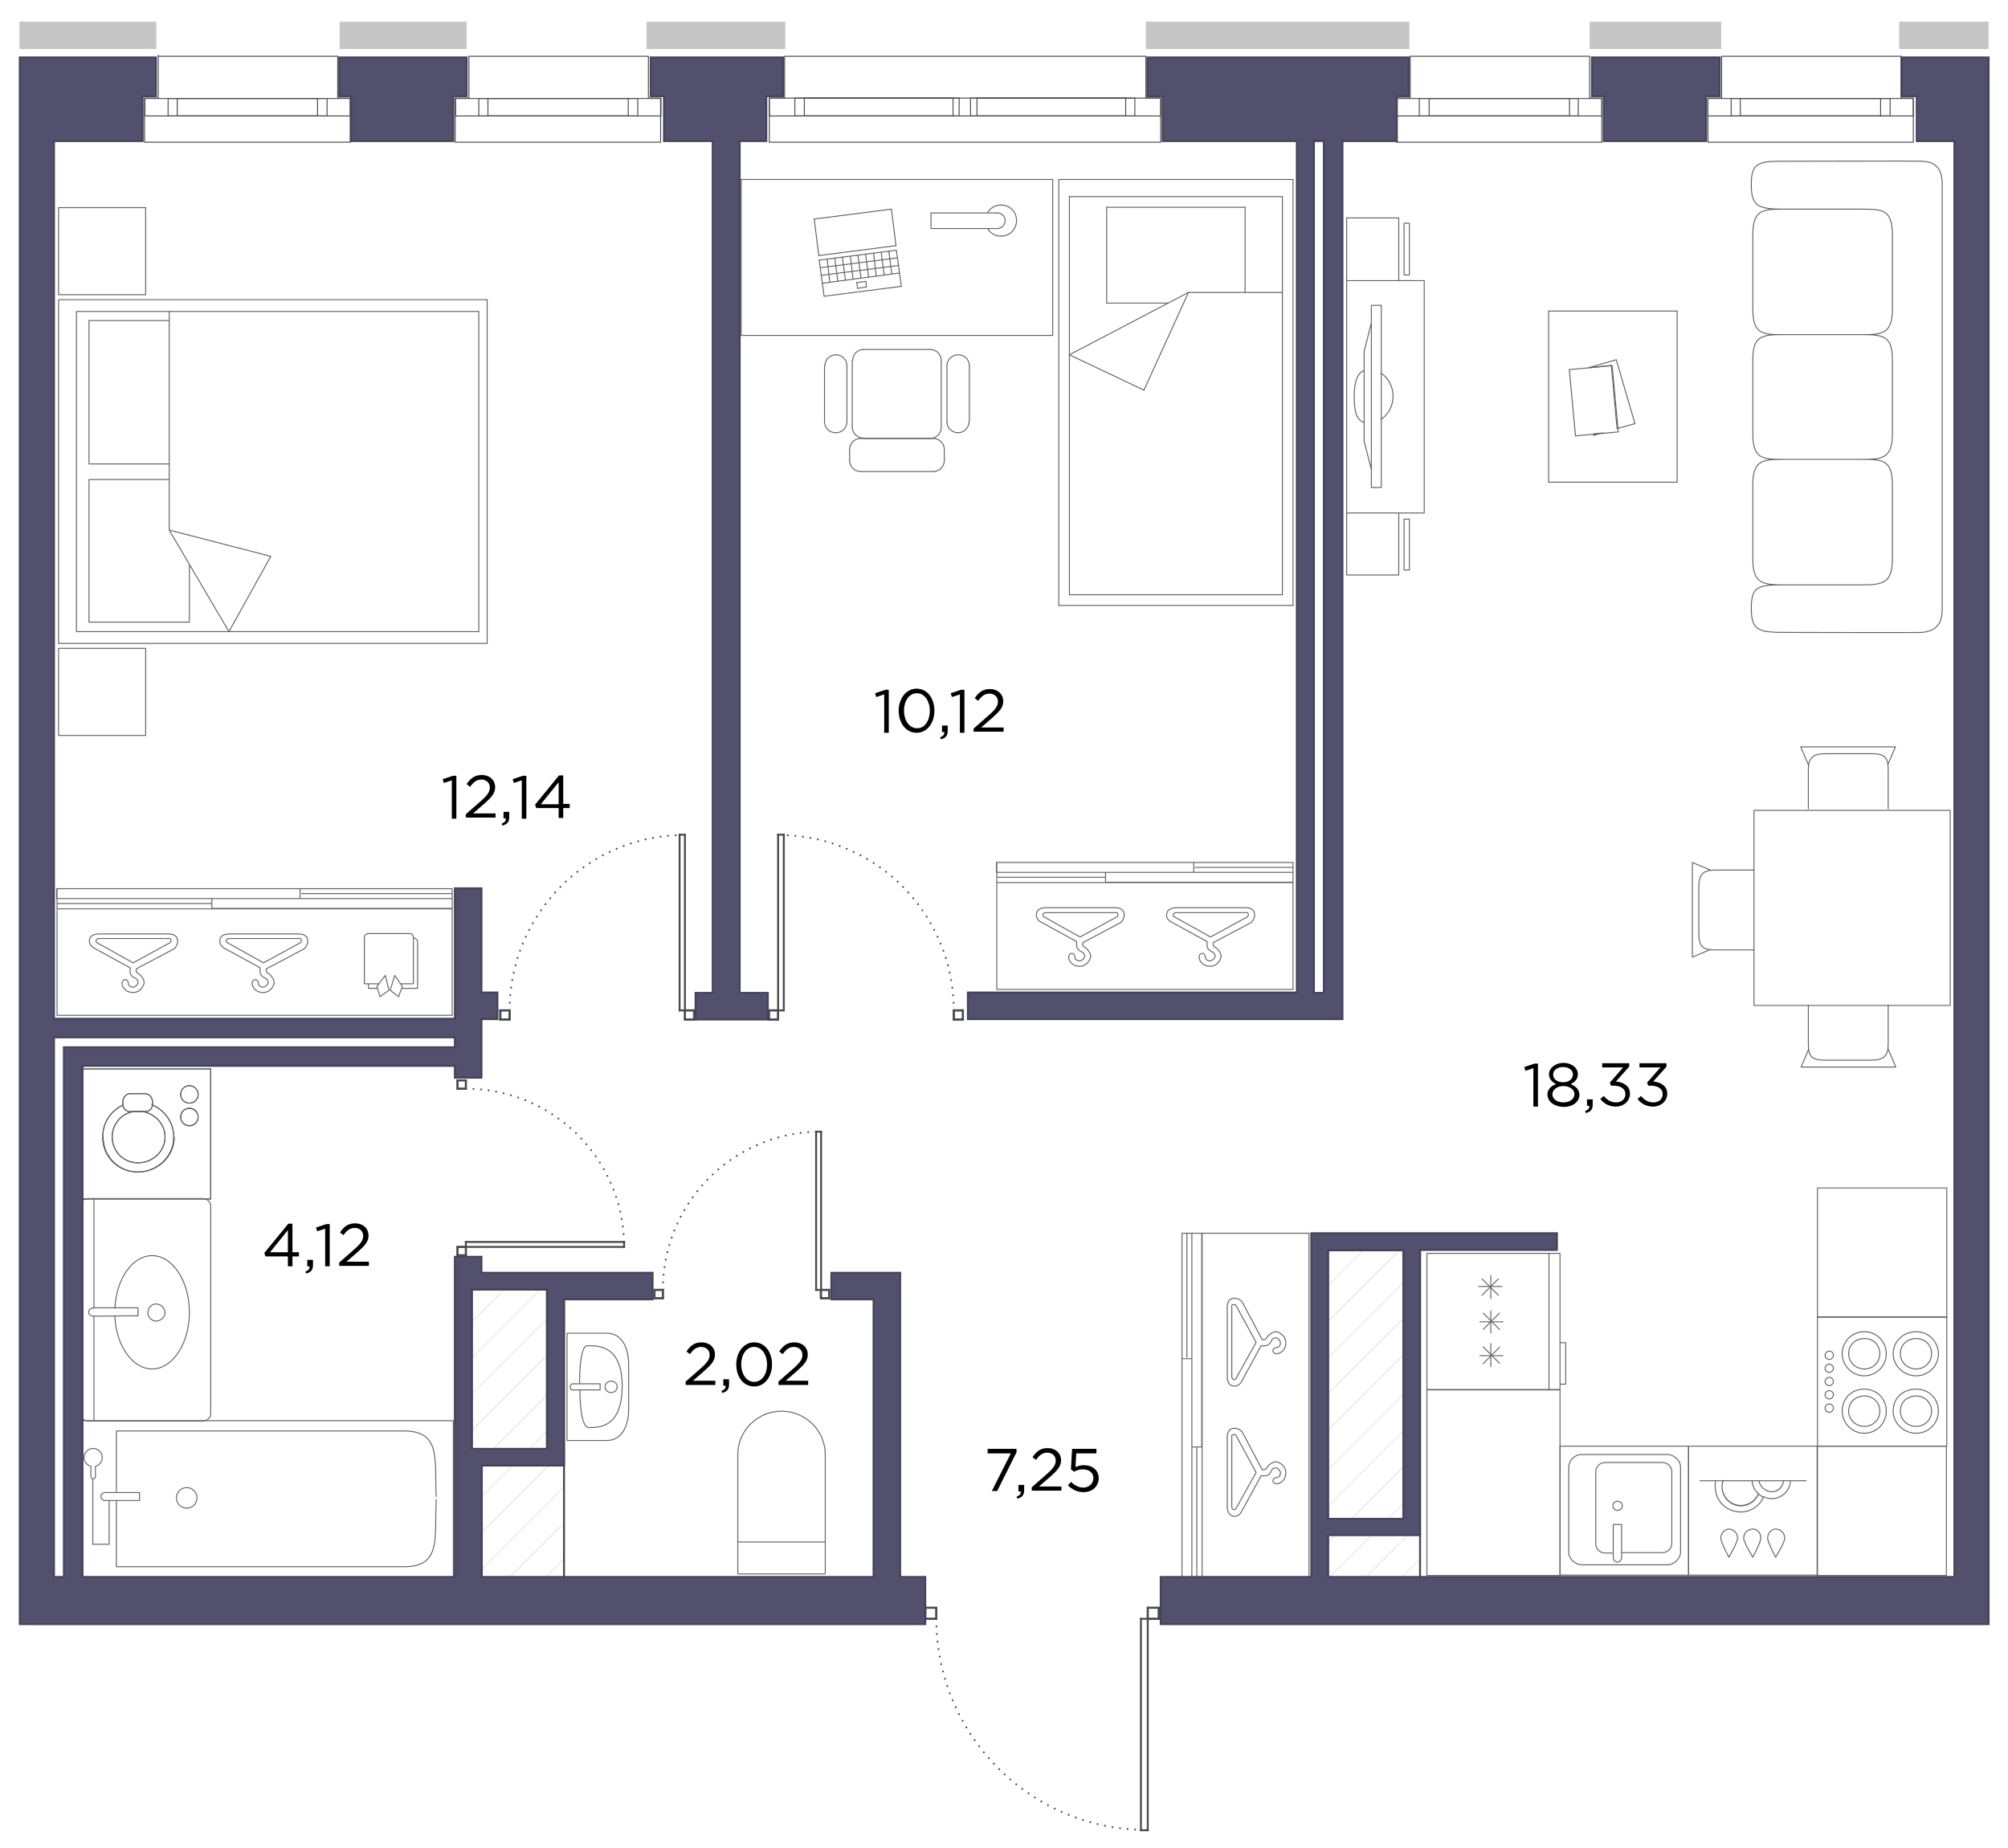 <?xml version="1.0" encoding="utf-8"?>
<!-- Generator: Adobe Illustrator 25.4.2, SVG Export Plug-In . SVG Version: 6.00 Build 0)  -->
<svg version="1.1" id="_x32_-1" xmlns="http://www.w3.org/2000/svg" xmlns:xlink="http://www.w3.org/1999/xlink" x="0px" y="0px"
	 width="528px" height="486px" viewBox="0 0 528 486" style="enable-background:new 0 0 528 486;" xml:space="preserve">
<style type="text/css">
	.st0{fill:none;stroke:#606060;stroke-width:0.25;stroke-linecap:round;stroke-linejoin:round;stroke-miterlimit:10;}
	.st1{fill:none;stroke:#606060;stroke-width:0.25;stroke-miterlimit:10;}
	.st2{fill:none;stroke:#606060;stroke-width:0.25;stroke-miterlimit:10.001;}
	.st3{fill:none;stroke:#48494E;stroke-width:0.25;stroke-linecap:round;}
	.st4{fill:none;stroke:#48494E;stroke-width:0.25;stroke-linecap:round;stroke-miterlimit:10;}
	.st5{fill:none;stroke:#48494E;stroke-width:0.5;stroke-linecap:square;stroke-linejoin:round;}
	.st6{fill:none;stroke:#48494E;stroke-width:0.5;stroke-linecap:round;stroke-dasharray:0,2;}
	
		.st7{clip-path:url(#SVGID_00000080169540830223083770000000350511636047311807_);fill:none;stroke:#BCBCBC;stroke-width:0.1;stroke-miterlimit:10;}
	
		.st8{clip-path:url(#SVGID_00000060751147992418475600000005605755757239087233_);fill:none;stroke:#BCBCBC;stroke-width:0.1;stroke-miterlimit:10;}
	
		.st9{clip-path:url(#SVGID_00000165938712293701097800000002783862259881809026_);fill:none;stroke:#BCBCBC;stroke-width:0.1;stroke-miterlimit:10;}
	
		.st10{clip-path:url(#SVGID_00000148619918635428364390000009078542747344743347_);fill:none;stroke:#BCBCBC;stroke-width:0.1;stroke-miterlimit:10;}
	
		.st11{clip-path:url(#SVGID_00000038379565570933955030000008143413536124240556_);fill:none;stroke:#BCBCBC;stroke-width:0.1;stroke-miterlimit:10;}
	
		.st12{clip-path:url(#SVGID_00000020383297203512820710000000121432356544659338_);fill:none;stroke:#BCBCBC;stroke-width:0.1;stroke-miterlimit:10;}
	
		.st13{clip-path:url(#SVGID_00000126284102013958299240000017673560928442952846_);fill:none;stroke:#BCBCBC;stroke-width:0.1;stroke-miterlimit:10;}
	
		.st14{clip-path:url(#SVGID_00000163780388511008650450000010846564872776316314_);fill:none;stroke:#BCBCBC;stroke-width:0.1;stroke-miterlimit:10;}
	
		.st15{clip-path:url(#SVGID_00000032650176443855413980000006949346103362137773_);fill:none;stroke:#BCBCBC;stroke-width:0.1;stroke-miterlimit:10;}
	
		.st16{clip-path:url(#SVGID_00000025423246096538440570000003363478557849832892_);fill:none;stroke:#BCBCBC;stroke-width:0.1;stroke-miterlimit:10;}
	
		.st17{clip-path:url(#SVGID_00000163063018579053289310000007241832600299304629_);fill:none;stroke:#BCBCBC;stroke-width:0.1;stroke-miterlimit:10;}
	
		.st18{clip-path:url(#SVGID_00000008836118259018208950000015131202427694540222_);fill:none;stroke:#BCBCBC;stroke-width:0.1;stroke-miterlimit:10;}
	
		.st19{clip-path:url(#SVGID_00000045583852699359671070000014667369740972944555_);fill:none;stroke:#BCBCBC;stroke-width:0.1;stroke-miterlimit:10;}
	
		.st20{clip-path:url(#SVGID_00000092440824055525656090000016810924258991696561_);fill:none;stroke:#BCBCBC;stroke-width:0.1;stroke-miterlimit:10;}
	
		.st21{clip-path:url(#SVGID_00000126281331522482013960000016515837587326186643_);fill:none;stroke:#BCBCBC;stroke-width:0.1;stroke-miterlimit:10;}
	
		.st22{clip-path:url(#SVGID_00000041279039572895307740000002056808602079981205_);fill:none;stroke:#BCBCBC;stroke-width:0.1;stroke-miterlimit:10;}
	
		.st23{clip-path:url(#SVGID_00000041268822374398156090000015351878814039241868_);fill:none;stroke:#BCBCBC;stroke-width:0.1;stroke-miterlimit:10;}
	
		.st24{clip-path:url(#SVGID_00000083073656410022054310000011695506007540948880_);fill:none;stroke:#BCBCBC;stroke-width:0.1;stroke-miterlimit:10;}
	
		.st25{clip-path:url(#SVGID_00000039850239023077965260000005228634742694029480_);fill:none;stroke:#BCBCBC;stroke-width:0.1;stroke-miterlimit:10;}
	
		.st26{clip-path:url(#SVGID_00000170991881381643857730000016379654290085479045_);fill:none;stroke:#BCBCBC;stroke-width:0.1;stroke-miterlimit:10;}
	
		.st27{clip-path:url(#SVGID_00000156588708033963916540000002019770036173687221_);fill:none;stroke:#BCBCBC;stroke-width:0.1;stroke-miterlimit:10;}
	
		.st28{clip-path:url(#SVGID_00000009575954741072174520000016728947975474918286_);fill:none;stroke:#BCBCBC;stroke-width:0.1;stroke-miterlimit:10;}
	
		.st29{clip-path:url(#SVGID_00000085947472758323775000000005739045706304792753_);fill:none;stroke:#BCBCBC;stroke-width:0.1;stroke-miterlimit:10;}
	
		.st30{clip-path:url(#SVGID_00000158735691700699585040000009055300523242096550_);fill:none;stroke:#BCBCBC;stroke-width:0.1;stroke-miterlimit:10;}
	
		.st31{clip-path:url(#SVGID_00000142873387125318732540000005896779661844314025_);fill:none;stroke:#BCBCBC;stroke-width:0.1;stroke-miterlimit:10;}
	
		.st32{clip-path:url(#SVGID_00000065041390590425047150000008015288901950606747_);fill:none;stroke:#BCBCBC;stroke-width:0.1;stroke-miterlimit:10;}
	.st33{fill:none;stroke:#43435B;stroke-width:0.5;stroke-miterlimit:10;}
	
		.st34{clip-path:url(#SVGID_00000102540028873986605430000004661478965560927123_);fill:none;stroke:#BCBCBC;stroke-width:0.1;stroke-miterlimit:10;}
	
		.st35{clip-path:url(#SVGID_00000090258068367521901470000014665420884773837447_);fill:none;stroke:#BCBCBC;stroke-width:0.1;stroke-miterlimit:10;}
	
		.st36{clip-path:url(#SVGID_00000159431939478392525590000014279459584332493187_);fill:none;stroke:#BCBCBC;stroke-width:0.1;stroke-miterlimit:10;}
	
		.st37{clip-path:url(#SVGID_00000099635777070670898390000007254280939389113762_);fill:none;stroke:#BCBCBC;stroke-width:0.1;stroke-miterlimit:10;}
	
		.st38{clip-path:url(#SVGID_00000124120432746522376180000014881662844051051664_);fill:none;stroke:#BCBCBC;stroke-width:0.1;stroke-miterlimit:10;}
	
		.st39{clip-path:url(#SVGID_00000151517042272055179300000000746358764504085650_);fill:none;stroke:#BCBCBC;stroke-width:0.1;stroke-miterlimit:10;}
	
		.st40{clip-path:url(#SVGID_00000177458333182580604440000018154954111623744669_);fill:none;stroke:#BCBCBC;stroke-width:0.1;stroke-miterlimit:10;}
	
		.st41{clip-path:url(#SVGID_00000041253055785267060900000018064261100187530631_);fill:none;stroke:#BCBCBC;stroke-width:0.1;stroke-miterlimit:10;}
	
		.st42{clip-path:url(#SVGID_00000154421623874827306350000014513635369433300923_);fill:none;stroke:#BCBCBC;stroke-width:0.1;stroke-miterlimit:10;}
	
		.st43{clip-path:url(#SVGID_00000031923650181045958650000011065467414343724161_);fill:none;stroke:#BCBCBC;stroke-width:0.1;stroke-miterlimit:10;}
	
		.st44{clip-path:url(#SVGID_00000107560136651243084130000013608189752876023952_);fill:none;stroke:#BCBCBC;stroke-width:0.1;stroke-miterlimit:10;}
	
		.st45{clip-path:url(#SVGID_00000165209907033588410520000004718072204257703047_);fill:none;stroke:#BCBCBC;stroke-width:0.1;stroke-miterlimit:10;}
	
		.st46{clip-path:url(#SVGID_00000173133278482674179960000011309092547369189553_);fill:none;stroke:#BCBCBC;stroke-width:0.1;stroke-miterlimit:10;}
	
		.st47{clip-path:url(#SVGID_00000013150551766609660080000018054488817453970851_);fill:none;stroke:#BCBCBC;stroke-width:0.1;stroke-miterlimit:10;}
	
		.st48{clip-path:url(#SVGID_00000164497323373147578080000015354161906260502944_);fill:none;stroke:#BCBCBC;stroke-width:0.1;stroke-miterlimit:10;}
	
		.st49{clip-path:url(#SVGID_00000128461863020979983290000010449270285017010353_);fill:none;stroke:#BCBCBC;stroke-width:0.1;stroke-miterlimit:10;}
	
		.st50{clip-path:url(#SVGID_00000139289121551503968950000005258898094184144277_);fill:none;stroke:#BCBCBC;stroke-width:0.1;stroke-miterlimit:10;}
	
		.st51{clip-path:url(#SVGID_00000173132818988874607460000004985189117633714853_);fill:none;stroke:#BCBCBC;stroke-width:0.1;stroke-miterlimit:10;}
	
		.st52{clip-path:url(#SVGID_00000178205942823896708580000012610610491575320491_);fill:none;stroke:#BCBCBC;stroke-width:0.1;stroke-miterlimit:10;}
	
		.st53{clip-path:url(#SVGID_00000102538553268656614450000007964678376581308607_);fill:none;stroke:#BCBCBC;stroke-width:0.1;stroke-miterlimit:10;}
	
		.st54{clip-path:url(#SVGID_00000080178456835999373880000001280278675254084527_);fill:none;stroke:#BCBCBC;stroke-width:0.1;stroke-miterlimit:10;}
	
		.st55{clip-path:url(#SVGID_00000015350976248041120640000004372401363315682180_);fill:none;stroke:#BCBCBC;stroke-width:0.1;stroke-miterlimit:10;}
	
		.st56{clip-path:url(#SVGID_00000119826474357792724150000016080875624474412976_);fill:none;stroke:#BCBCBC;stroke-width:0.1;stroke-miterlimit:10;}
	
		.st57{clip-path:url(#SVGID_00000138552717251894505900000000471423519376169094_);fill:none;stroke:#BCBCBC;stroke-width:0.1;stroke-miterlimit:10;}
	
		.st58{clip-path:url(#SVGID_00000096778836690122200840000003943375240448798602_);fill:none;stroke:#BCBCBC;stroke-width:0.1;stroke-miterlimit:10;}
	
		.st59{clip-path:url(#SVGID_00000041260648644473333920000014836058407007015102_);fill:none;stroke:#BCBCBC;stroke-width:0.1;stroke-miterlimit:10;}
	.st60{fill:#52506D;stroke:#43435B;stroke-width:0.5;stroke-miterlimit:10;}
	.st61{fill:#C6C6C6;}
</style>
<g id="decor_00000090995792488364927380000011842564952331447728_">
	<path class="st0" d="M468.8,55c-5.5,0-7.9,0.3-7.9,6.8v19.4c0,6.6,2.4,6.8,7.9,6.8h20.8c5.5,0,8-0.3,8-6.8V61.8
		c0-6.6-2.4-6.8-8-6.8H468.8z M468.8,88c-5.5,0-7.9,0.3-7.9,6.6V114c0,6.6,2.4,6.8,7.9,6.8h20.8c5.5,0,8-0.3,8-6.8V94.6
		c0-6.3-2.4-6.6-8-6.6H468.8z M468.8,120.8c-5.5,0-7.9,0.3-7.9,6.8V147c0,6.3,2.4,6.8,7.9,6.8h20.8c5.5,0,8-0.5,8-6.8v-19.4
		c0-6.6-2.4-6.8-8-6.8L468.8,120.8L468.8,120.8z M469.9,153.8c-7.1,0-9.4,0-9.4,6v0.3c0,6,2.3,6.2,9.4,6.2c0,0,34.8,0.1,35.5,0
		c3.1-0.3,5.3-1.6,5.3-6.2V48.4c0-4.5-2.2-5.8-5.1-6c-0.8-0.1-35.7,0-35.7,0c-7.1,0-9.4,0-9.4,6v0.3c0,6,2.3,6.3,9.4,6.3 M468.8,55
		c-5.5,0-7.9,0.3-7.9,6.8v19.4c0,6.6,2.4,6.8,7.9,6.8h20.8c5.5,0,8-0.3,8-6.8V61.8c0-6.6-2.4-6.8-8-6.8H468.8z M468.8,88
		c-5.5,0-7.9,0.3-7.9,6.6V114c0,6.6,2.4,6.8,7.9,6.8h20.8c5.5,0,8-0.3,8-6.8V94.6c0-6.3-2.4-6.6-8-6.6H468.8z M468.8,120.8
		c-5.5,0-7.9,0.3-7.9,6.8V147c0,6.3,2.4,6.8,7.9,6.8h20.8c5.5,0,8-0.5,8-6.8v-19.4c0-6.6-2.4-6.8-8-6.8L468.8,120.8L468.8,120.8z"/>
	<g>
		<path class="st0" d="M44.5,81.9v26.7v30.8 M44.5,139.4l15.7,26.7 M44.5,139.4l26.7,6.9l-11,19.8 M44.5,122H23.4V84.3h21.1
			 M44.5,126.1H23.4v37.5h26.4v-14.9 M20.1,81.9v84.2h105.8V81.9L20.1,81.9L20.1,81.9z M15.4,78.8v90.4h112.7V78.8H15.4z"/>
		<rect x="15.4" y="54.6" class="st0" width="22.9" height="22.9"/>
		<rect x="15.4" y="170.5" class="st0" width="22.9" height="22.9"/>
	</g>
	<g>
		<g>
			<g id="LINE_00000157297857008332723750000017536044339841042593_">
			</g>
			<g id="LINE_00000116224602800507969520000008434684701399041212_">
				<line class="st0" x1="278.4" y1="159.2" x2="340" y2="159.2"/>
			</g>
			<g id="LINE_00000147221119236164059730000004893638452925519779_">
			</g>
			<g id="LINE_00000166633838810514427260000017895611456754664620_">
				<line class="st0" x1="312.5" y1="76.9" x2="337.2" y2="76.9"/>
			</g>
			<g id="LINE_00000094600781282285888380000008347226527736917934_">
				<line class="st0" x1="312.5" y1="76.9" x2="281.2" y2="93.3"/>
			</g>
			<g id="LINE_00000046312257769451775200000006537192907429748398_">
				<line class="st0" x1="312.5" y1="76.9" x2="300.8" y2="102.6"/>
			</g>
			<g id="LINE_00000010296238212071820630000010412429723042863236_">
				<line class="st0" x1="300.8" y1="102.6" x2="281.2" y2="93.3"/>
			</g>
			<g id="LINE_00000127017540418366450550000000094415163649483452_">
				<line class="st0" x1="340" y1="47.2" x2="278.4" y2="47.2"/>
			</g>
			<g id="LINE_00000097464121731126861100000001296483199082210478_">
			</g>
			<g id="LINE_00000165217078874907255240000009396787899876205741_">
			</g>
			<g id="LINE_00000058567693824987653750000014792314713912520368_">
			</g>
			<g id="LINE_00000100384638421357759940000018077960426116364454_">
				<line class="st0" x1="337.2" y1="51.7" x2="337.2" y2="156.4"/>
			</g>
			<g id="LINE_00000065784287445875732940000003036170142238854535_">
				<line class="st0" x1="281.2" y1="156.4" x2="337.2" y2="156.4"/>
			</g>
			<g id="LINE_00000132766277084464578690000001173923523971179663_">
				<line class="st0" x1="281.2" y1="51.7" x2="281.2" y2="156.4"/>
			</g>
			<g id="LINE_00000127750330960192391830000017767729627945473923_">
				<line class="st0" x1="281.2" y1="51.7" x2="337.2" y2="51.7"/>
			</g>
			<g id="LINE_00000000223909556901991240000004950397709120954500_">
				<line class="st0" x1="327.4" y1="54.5" x2="327.4" y2="76.9"/>
			</g>
			<g id="LINE_00000021815393529522799180000009724333477838309050_">
				<line class="st0" x1="291" y1="79.7" x2="307.2" y2="79.7"/>
			</g>
			<g id="LINE_00000063602196434401170070000012368626233519546519_">
				<line class="st0" x1="291" y1="54.5" x2="291" y2="79.7"/>
			</g>
			<g id="LINE_00000178915661698426317580000001948537596013290136_">
				<line class="st0" x1="291" y1="54.5" x2="327.4" y2="54.5"/>
			</g>
		</g>
		<line class="st0" x1="340" y1="159.2" x2="340" y2="47.2"/>
		<line class="st0" x1="278.4" y1="47.2" x2="278.4" y2="159.2"/>
	</g>
	<g>
		<g id="LINE_931_">
			<line class="st0" x1="223.4" y1="118.2" x2="223.4" y2="121.1"/>
		</g>
		<g id="ARC_269_">
			<path class="st0" d="M223.4,121.1c0,1.6,1.3,2.9,2.9,2.9"/>
		</g>
		<g id="LINE_930_">
			<line class="st0" x1="226.3" y1="124" x2="245.4" y2="124"/>
		</g>
		<g id="ARC_268_">
			<path class="st0" d="M245.4,124c1.6,0,2.9-1.3,2.9-2.9"/>
		</g>
		<g id="LINE_929_">
			<line class="st0" x1="248.3" y1="121.1" x2="248.3" y2="118.2"/>
		</g>
		<g id="ARC_267_">
			<path class="st0" d="M248.3,118.2c0-1.6-1.3-2.9-2.9-2.9"/>
		</g>
		<g id="LINE_928_">
			<line class="st0" x1="245.4" y1="115.3" x2="226.3" y2="115.3"/>
		</g>
		<g id="ARC_266_">
			<path class="st0" d="M226.3,115.3c-1.6,0-2.9,1.3-2.9,2.9"/>
		</g>
		<g id="ARC_265_">
			<path class="st0" d="M251.9,113.8c1.6,0,2.9-1.3,2.9-2.9"/>
		</g>
		<g id="LINE_927_">
			<line class="st0" x1="254.9" y1="110.9" x2="254.9" y2="96.2"/>
		</g>
		<g id="ARC_264_">
			<path class="st0" d="M254.9,96.2c0-1.6-1.3-2.9-2.9-2.9"/>
		</g>
		<g id="ARC_263_">
			<path class="st0" d="M251.9,93.3c-1.6,0-2.9,1.3-2.9,2.9"/>
		</g>
		<g id="LINE_926_">
			<line class="st0" x1="249" y1="96.2" x2="249" y2="110.9"/>
		</g>
		<g id="ARC_262_">
			<path class="st0" d="M249,110.9c0,1.6,1.3,2.9,2.9,2.9"/>
		</g>
		<g id="LINE_925_">
			<line class="st0" x1="222.7" y1="110.9" x2="222.7" y2="96.2"/>
		</g>
		<g id="ARC_261_">
			<path class="st0" d="M222.7,96.2c0-1.6-1.3-2.9-2.9-2.9"/>
		</g>
		<g id="ARC_260_">
			<path class="st0" d="M219.8,93.3c-1.6,0-2.9,1.3-2.9,2.9"/>
		</g>
		<g id="LINE_924_">
			<line class="st0" x1="216.8" y1="96.2" x2="216.8" y2="110.9"/>
		</g>
		<g id="ARC_259_">
			<path class="st0" d="M216.8,110.9c0,1.6,1.3,2.9,2.9,2.9"/>
		</g>
		<g id="ARC_258_">
			<path class="st0" d="M219.8,113.8c1.6,0,2.9-1.3,2.9-2.9"/>
		</g>
		<g id="LINE_923_">
			<line class="st0" x1="247.5" y1="112.3" x2="247.5" y2="94.8"/>
		</g>
		<g id="ARC_257_">
			<path class="st0" d="M247.5,94.8c0-1.6-1.3-2.9-2.9-2.9"/>
		</g>
		<g id="LINE_922_">
			<line class="st0" x1="244.6" y1="91.9" x2="227.1" y2="91.9"/>
		</g>
		<g id="ARC_256_">
			<path class="st0" d="M227.1,91.9c-1.6,0-2.9,1.3-2.9,2.9"/>
		</g>
		<g id="LINE_921_">
			<line class="st0" x1="224.1" y1="94.8" x2="224.1" y2="112.3"/>
		</g>
		<g id="ARC_255_">
			<path class="st0" d="M224.1,112.3c0,1.6,1.3,2.9,2.9,2.9"/>
		</g>
		<g id="LINE_920_">
			<line class="st0" x1="227.1" y1="115.3" x2="244.6" y2="115.3"/>
		</g>
		<g id="ARC_254_">
			<path class="st0" d="M244.6,115.3c1.6,0,2.9-1.3,2.9-2.9"/>
		</g>
		<g id="LINE_916_">
			<line class="st0" x1="216.2" y1="74.5" x2="236.5" y2="71.8"/>
		</g>
		<g id="ARC_253_">
			<path class="st0" d="M263.2,53.9c-1.5,0-2.8,0.8-3.5,2"/>
		</g>
		<g id="ARC_252_">
			<path class="st0" d="M263.2,62.1c2.3,0,4.1-1.8,4.1-4.1s-1.8-4.1-4.1-4.1"/>
		</g>
		<g id="ARC_251_">
			<path class="st0" d="M259.7,60.1c0.7,1.3,2.1,2,3.5,2"/>
		</g>
		<g id="ARC_250_">
			<path class="st0" d="M262.3,60.1c1.1,0,2-1,2-2.1s-0.9-2-2-2"/>
		</g>
		<g id="LINE_915_">
			<line class="st0" x1="244.8" y1="56" x2="262.3" y2="56"/>
		</g>
		<g id="LINE_914_">
			<line class="st0" x1="244.8" y1="60.1" x2="244.8" y2="56"/>
		</g>
		<g id="LINE_913_">
			<line class="st0" x1="262.3" y1="60.1" x2="244.8" y2="60.1"/>
		</g>
		<g id="LINE_912_">
			<line class="st0" x1="225.3" y1="74.3" x2="227.7" y2="74"/>
		</g>
		<g id="LINE_911_">
			<line class="st0" x1="225.5" y1="75.8" x2="225.3" y2="74.3"/>
		</g>
		<g id="LINE_910_">
			<line class="st0" x1="227.8" y1="75.5" x2="225.5" y2="75.8"/>
		</g>
		<g id="LINE_909_">
			<line class="st0" x1="227.7" y1="74" x2="227.8" y2="75.5"/>
		</g>
		<g id="LINE_908_">
			<line class="st0" x1="216" y1="72.4" x2="236.3" y2="69.8"/>
		</g>
		<g id="LINE_907_">
			<line class="st0" x1="215.7" y1="70.4" x2="236" y2="67.8"/>
		</g>
		<g id="LINE_906_">
			<line class="st0" x1="218.2" y1="74.2" x2="217.5" y2="68.1"/>
		</g>
		<g id="LINE_905_">
			<line class="st0" x1="220.3" y1="73.9" x2="219.5" y2="67.8"/>
		</g>
		<g id="LINE_904_">
			<line class="st0" x1="222.3" y1="73.7" x2="221.5" y2="67.6"/>
		</g>
		<g id="LINE_903_">
			<line class="st0" x1="224.3" y1="73.4" x2="223.6" y2="67.3"/>
		</g>
		<g id="LINE_902_">
			<line class="st0" x1="226.4" y1="73.2" x2="225.6" y2="67.1"/>
		</g>
		<g id="LINE_901_">
			<line class="st0" x1="228.4" y1="72.9" x2="227.6" y2="66.8"/>
		</g>
		<g id="LINE_900_">
			<line class="st0" x1="230.4" y1="72.6" x2="229.7" y2="66.5"/>
		</g>
		<g id="LINE_899_">
			<line class="st0" x1="232.5" y1="72.4" x2="231.7" y2="66.3"/>
		</g>
		<g id="LINE_898_">
			<line class="st0" x1="234.5" y1="72.1" x2="233.7" y2="66"/>
		</g>
		<g id="LINE_897_">
			<line class="st0" x1="235.6" y1="64.6" x2="234.4" y2="55"/>
		</g>
		<g id="LINE_896_">
			<line class="st0" x1="215.3" y1="67.2" x2="235.6" y2="64.6"/>
		</g>
		<g id="LINE_895_">
			<line class="st0" x1="214.1" y1="57.6" x2="215.3" y2="67.2"/>
		</g>
		<g id="LINE_894_">
			<line class="st0" x1="234.4" y1="55" x2="214.1" y2="57.6"/>
		</g>
		<g id="LINE_893_">
			<line class="st0" x1="215.4" y1="68.4" x2="216.7" y2="77.9"/>
		</g>
		<g id="LINE_892_">
			<line class="st0" x1="235.7" y1="65.8" x2="215.4" y2="68.4"/>
		</g>
		<g id="LINE_891_">
			<line class="st0" x1="237" y1="75.3" x2="235.7" y2="65.8"/>
		</g>
		<g id="LINE_890_">
			<line class="st0" x1="216.7" y1="77.9" x2="237" y2="75.3"/>
		</g>
		<g id="LINE_889_">
			<line class="st0" x1="276.8" y1="47.2" x2="194.9" y2="47.2"/>
		</g>
		<g id="LINE_888_">
			<line class="st0" x1="194.9" y1="47.2" x2="194.9" y2="88.2"/>
		</g>
		<g id="LINE_887_">
			<line class="st0" x1="194.9" y1="88.2" x2="276.8" y2="88.2"/>
		</g>
		<g id="LINE_886_">
			<line class="st0" x1="276.8" y1="88.2" x2="276.8" y2="47.2"/>
		</g>
	</g>
	<g>
		<rect x="407.2" y="81.8" class="st1" width="33.8" height="45"/>
		
			<rect x="413.3" y="96.6" transform="matrix(0.996 -9.295830e-02 9.295830e-02 0.996 -7.98 39.403)" class="st2" width="11.3" height="17.5"/>
		<g>
			<g>
				<polygon class="st1" points="420.9,113.9 419.1,114.5 419,114.1 				"/>
				<polygon class="st1" points="425.2,112.7 423.7,96.1 417.7,96.7 425,94.6 429.9,111.4 				"/>
			</g>
		</g>
	</g>
	<path class="st0" d="M390,354.2l4.3,4.3L390,354.2z M390,358.6l4.3-4.3L390,358.6z M392,359.4v-6.1V359.4z M395.2,356.5h-6.1H395.2
		z M389.7,336.3l4.3,4.3L389.7,336.3z M389.7,340.6l4.3-4.3L389.7,340.6z M392,341.5v-6.1V341.5z M394.9,338.3h-6.1H394.9z
		 M390,345.3l4.3,4.3L390,345.3z M390,349.6l4.3-4.3L390,349.6z M392,350.5v-5.8V350.5z M395.2,347.6h-6.1H395.2z M407.3,365.5
		v-35.8V365.5z M375.2,329.6v35.8h35v-35.8H375.2z M410.3,364h1.4v-10.9h-1.4"/>
	<g>
		<path class="st0" d="M426.4,400.9v0.3v8.4c0,0.6-0.5,1.2-1.1,1.2s-1.1-0.6-1.1-1.2v-8.4v-0.3H426.4z M412.5,408.2v-22.4
			c0-1.6,1.4-3.3,3.4-3.3h22.6c1.7,0,3.4,1.6,3.4,3.3v22.4c0,1.6-1.7,3.3-3.4,3.3h-22.6C413.9,411.4,412.5,409.8,412.5,408.2z
			 M423.9,408.4h-1.8c-1.5,0-2.5-1.2-2.5-2.4v-19c0-1.2,1-2.4,2.5-2.4h15c1.5,0,2.5,1.2,2.5,2.4v18.9c0,1.2-1,2.4-2.5,2.4h-10.7
			 M424.1,396c0-0.7,0.5-1.2,1.2-1.2c0.8,0,1.3,0.5,1.3,1.2c0,0.5-0.5,1.2-1.3,1.2C424.6,397.2,424.1,396.5,424.1,396z"/>
		<rect x="410.2" y="380.3" class="st0" width="33.8" height="33.9"/>
	</g>
	<g>
		<path class="st0" d="M447,389.4h27.9 M466.9,409.5c0,0,2.4-3.9,2.4-5c0-1.3-1-2.4-2.4-2.4c-1,0-2.1,1-2.1,2.4
			C464.8,405.6,466.9,409.5,466.9,409.5z M454.6,409.5c0,0,2.3-3.9,2.3-5c0-1.3-1-2.4-2.3-2.4c-1,0-2.1,1-2.1,2.4
			C452.5,405.6,454.6,409.5,454.6,409.5z M460.9,409.5c0,0,2.1-3.9,2.1-5c0-1.3-0.8-2.4-2.1-2.4s-2.4,1-2.4,2.4
			C458.5,405.6,460.9,409.5,460.9,409.5z M469,389.4c-0.2,1.6-1.4,2.9-3.1,2.9c-0.6,0-1.2-0.2-1.7-0.5c-0.9-0.5-1.5-1.4-1.7-2.4
			 M470.8,389.4c-0.1,2.7-2.4,4.7-4.9,4.7c-0.8,0-1.5-0.2-2.2-0.5 M464.2,391.8c0.5,0.3,1.1,0.5,1.7,0.5c1.6,0,2.9-1.3,3.1-2.9
			 M453.1,389.4c-0.2,0.5-0.3,1-0.3,1.6c0,2.6,2.1,5,5,5c2,0,3.8-1.3,4.6-3.1c0.4,0.3,0.8,0.6,1.3,0.8c-1,2.3-3.3,3.9-5.9,3.9
			c-3.9,0-6.8-2.9-6.8-6.8c0-0.4,0-0.9,0.1-1.3 M460.7,389.4c0.1,1.4,0.7,2.6,1.7,3.4c-0.8,1.8-2.6,3.1-4.6,3.1c-2.9,0-5-2.4-5-5
			c0-0.6,0.1-1.1,0.3-1.6 M477.9,380.3H444v33.9h33.9V380.3z"/>
	</g>
	<g>
		<path class="st0" d="M482.1,356.4c0,0.5-0.5,1.1-1.1,1.1c-0.5,0-1.1-0.5-1.1-1.1c0-0.5,0.5-1.1,1.1-1.1
			C481.6,355.3,482.1,355.8,482.1,356.4z M482.1,359.8c0,0.5-0.5,1.1-1.1,1.1c-0.5,0-1.1-0.5-1.1-1.1c0-0.5,0.5-1.1,1.1-1.1
			C481.6,358.8,482.1,359.3,482.1,359.8z M482.1,363.3c0,0.5-0.5,1.1-1.1,1.1c-0.5,0-1.1-0.5-1.1-1.1c0-0.5,0.5-1.1,1.1-1.1
			S482.1,362.8,482.1,363.3z M482.1,366.8c0,0.5-0.5,1.1-1.1,1.1c-0.5,0-1.1-0.5-1.1-1.1s0.5-1.1,1.1-1.1S482.1,366.2,482.1,366.8z
			 M482.1,370.3c0,0.5-0.5,1.1-1.1,1.1c-0.5,0-1.1-0.5-1.1-1.1s0.5-1.1,1.1-1.1S482.1,369.7,482.1,370.3z M496,356
			c0,3.2-2.6,5.8-5.8,5.8s-5.8-2.7-5.8-5.8c0-3.2,2.6-5.8,5.8-5.8S496,352.8,496,356z M496,371.1c0,3.2-2.6,5.8-5.8,5.8
			s-5.8-2.7-5.8-5.8c0-3.5,2.6-5.8,5.8-5.8S496,367.7,496,371.1z M509.7,371.1c0,3.2-2.6,5.8-5.8,5.8c-3.4,0-6.1-2.7-6.1-5.8
			c0-3.5,2.6-5.8,6.1-5.8C507.1,365.3,509.7,367.7,509.7,371.1z M509.7,356c0,3.2-2.6,5.8-5.8,5.8c-3.4,0-6.1-2.7-6.1-5.8
			c0-3.2,2.6-5.8,6.1-5.8C507.1,350.2,509.7,352.8,509.7,356z M477.9,380.3h34v-34h-34V380.3z M507.9,371.1c0,2.2-1.8,4-4,4
			c-2.4,0-4.2-1.8-4.2-4c0-2.4,1.8-4,4.2-4C506.1,367.1,507.9,368.8,507.9,371.1z M507.9,356c0,2.2-1.8,4-4,4c-2.4,0-4.2-1.8-4.2-4
			c0-2.4,1.8-4,4.2-4C506.1,352,507.9,353.6,507.9,356z M494.3,356c0,2.2-1.8,4-4,4c-2.4,0-4.2-1.8-4.2-4c0-2.4,1.8-4,4.2-4
			C492.5,352,494.3,353.6,494.3,356z M494.3,371.1c0,2.2-1.8,4-4,4c-2.4,0-4.2-1.8-4.2-4c0-2.4,1.8-4,4.2-4
			C492.5,367.1,494.3,368.8,494.3,371.1z"/>
	</g>
	<rect x="477.8" y="380.3" class="st0" width="34" height="34"/>
	<rect x="477.9" y="312.4" class="st0" width="34" height="34"/>
	<rect x="375.2" y="365.5" class="st0" width="35" height="48.8"/>
	<g>
		<g id="LINE_544_">
			<line class="st1" x1="217" y1="413.9" x2="217" y2="405.5"/>
		</g>
		<g id="LINE_543_">
			<line class="st1" x1="194" y1="405.5" x2="194" y2="413.9"/>
		</g>
		<g id="LINE_542_">
			<line class="st1" x1="194" y1="413.9" x2="217" y2="413.9"/>
		</g>
		<g id="LINE_541_">
			<line class="st1" x1="217" y1="405.5" x2="217" y2="382.5"/>
		</g>
		<g id="LINE_540_">
			<line class="st1" x1="194" y1="382.5" x2="194" y2="405.5"/>
		</g>
		<g id="ARC_212_">
			<path class="st1" d="M217,382.5c0-6.3-5.2-11.4-11.5-11.4s-11.5,5.1-11.5,11.4"/>
		</g>
		<g id="LINE_539_">
			<line class="st1" x1="194" y1="405.5" x2="217" y2="405.5"/>
		</g>
	</g>
	<path class="st0" d="M106.5,376.3H30.6v15.9 M114.7,393.5c-0.5-9.5,1.4-17-8.2-17.2 M114.7,395.4v-0.5v-0.5 M106.5,412
		c9.6-0.1,7.7-7.7,8.2-17.2 M30.6,394.7V412h75.9 M46.4,393.9c0,1.5,1.2,2.7,2.7,2.7s2.7-1.2,2.7-2.7 M51.8,393.9
		c0-1.5-1.2-2.7-2.7-2.7s-2.7,1.2-2.7,2.7 M119.2,373.6H21v41.1h98.2V373.6z M23.9,385.6v2.7c0,0.3,0.3,0.6,0.6,0.6s0.6-0.3,0.6-0.6
		v-2.7c1-0.3,1.8-1.2,1.8-2.3c0-1.3-1.1-2.4-2.4-2.4c-1.3,0-2.4,1.1-2.4,2.4C22.1,384.4,22.9,385.3,23.9,385.6z M27.6,392.5h8.8h0.3
		v2.1h-0.3h-8.8c-0.5,0-1.1-0.5-1.1-1.1S27.1,392.5,27.6,392.5z M28.7,394.6v11.5h-4.3v-17.2"/>
	<g>
		<ellipse class="st0" cx="160.7" cy="364.7" rx="1.6" ry="1.5"/>
		<path class="st0" d="M157.8,365.5L157.8,365.5h-7.4c-0.2,0-0.5-0.4-0.5-0.9c0-0.2,0.4-0.7,0.5-0.7h7.4V365.5z"/>
		<path class="st0" d="M152.4,363.7c0,0-0.1-9.8,2-9.8c2.4,0,9.2-0.5,9.2,10.6c0,11.2-6.4,10.9-8.8,10.9s-2.3-9.7-2.3-9.7"/>
		<path class="st0" d="M149.1,351.8v25.8v1.2h1.8h7.5h1.2c3.3,0,5.7-2.9,5.7-8.3v-11.6c0-5.4-2.4-8.3-5.7-8.3h-1.2h-7.5h-1.8V351.8z
			"/>
	</g>
	<g>
		<rect x="21" y="281.1" class="st1" width="34.4" height="34.2"/>
		<rect x="21" y="281.1" class="st0" width="34.4" height="34.2"/>
		<path class="st1" d="M34.2,287.6c-1.1,0-1.9,1.1-1.9,2.2v0.6c0,1.1,0.8,1.9,1.9,1.9h4c1.1,0,1.9-0.8,1.9-1.9v-0.6
			c0-1.1-0.8-2.2-1.9-2.2H34.2z"/>
		<path class="st0" d="M34.2,287.6c-1.1,0-1.9,1.1-1.9,2.2v0.6c0,1.1,0.8,1.9,1.9,1.9h4c1.1,0,1.9-0.8,1.9-1.9v-0.6
			c0-1.1-0.8-2.2-1.9-2.2H34.2z"/>
		<path class="st1" d="M32.4,290.6c-3.2,1.4-5.4,4.6-5.4,8.4c0,5.2,4.1,9.2,9.2,9.2c5.2,0,9.5-4.1,9.5-9.2c0-3.8-2.4-7.1-5.8-8.5
			 M27.1,299c0,5.2,4.1,9.2,9.2,9.2c5.2,0,9.5-4.1,9.5-9.2"/>
		<path class="st0" d="M32.4,290.6c-3.2,1.4-5.4,4.6-5.4,8.4c0,5.2,4.1,9.2,9.2,9.2c5.2,0,9.5-4.1,9.5-9.2c0-3.8-2.4-7.1-5.8-8.5
			 M27.1,299c0,5.2,4.1,9.2,9.2,9.2c5.2,0,9.5-4.1,9.5-9.2"/>
		<path class="st1" d="M36.3,292.2c-3.8,0-6.8,3-6.8,6.8s3,6.8,6.8,6.8s7.1-3,7.1-6.8C43.4,295.2,40.1,292.2,36.3,292.2"/>
		<path class="st0" d="M36.3,292.2c-3.8,0-6.8,3-6.8,6.8s3,6.8,6.8,6.8s7.1-3,7.1-6.8C43.4,295.2,40.1,292.2,36.3,292.2z"/>
		<path class="st1" d="M49.8,285.5c1.2,0,2.3,1,2.3,2.3c0,1.2-1,2.3-2.3,2.3c-1.2,0-2.3-1-2.3-2.3S48.5,285.5,49.8,285.5"/>
		<circle class="st0" cx="49.8" cy="287.8" r="2.3"/>
		<path class="st1" d="M49.8,291.5c1.2,0,2.3,1,2.3,2.3c0,1.2-1,2.3-2.3,2.3c-1.2,0-2.3-1-2.3-2.3S48.5,291.5,49.8,291.5"/>
		<circle class="st0" cx="49.8" cy="293.7" r="2.3"/>
	</g>
	<g>
		<path class="st0" d="M461.2,264.4h51.6v-51.3h-51.6V264.4z M496.5,264.3v10.2c0,3.2-1.1,4.3-4.6,4.3h-12.1c-3.5,0-4.3-1.1-4.3-4.3
			v-10.2 M496.5,275.9l2,4.7h-24.9l2-4.7 M475.5,212.7v-10.2c0-3.2,1.1-4.3,4.6-4.3h12.1c3.5,0,4.3,1.1,4.3,4.3v10.2 M475.5,201.1
			l-2-4.7h24.9l-2,4.7"/>
		<path class="st0" d="M461.2,228.8H451c-3.2,0-4.3,1.1-4.3,4.6v12.1c0,3.5,1.1,4.3,4.3,4.3h10.2 M449.7,228.8l-4.7-2v24.9l4.7-2"/>
	</g>
	<path class="st0" d="M369.2,58.7v13.6h1.4V58.7H369.2z M354.1,134.9v16.3h13.7v-16.3H354.1z M369.2,136.5v13.4h1.4v-13.4H369.2z
		 M360.6,123.5l-1.9-7.5V92.4l1.9-7.5V123.5z M360.6,128.2V80.3h2.6v47.9H360.6z M363.1,98.1c1.9,1.2,3.2,3.5,3.2,6.1
		s-1.3,4.9-3.2,6.1 M358.7,111.1c-2.3-0.7-2.6-3.5-2.6-6.9c0-3.3,0.6-6,2.6-6.8 M354.1,57.3v16.5h13.7V57.3H354.1z M354.1,134.9
		V73.8h20.4v61.1H354.1z"/>
	<path class="st0" d="M26.9,346.1h-2.2c-0.7,0-1.4-0.3-1.4-1.1c0-0.5,0.7-1.1,1.4-1.1h11.6v2.1l0,0L26.9,346.1 M41,342.9
		c1.3,0,2.4,1.1,2.4,2.4c0,1.1-1.1,2.1-2.4,2.1c-1.1,0-2.1-1.1-2.1-2.1C38.8,344,39.9,342.9,41,342.9z M21,371.8V319v-0.3v-1.6
		c0-1.1,1.1-1.9,2.1-1.9h30.2c1.1,0,2.1,0.8,2.1,1.9v54.7c0,1.1-1.1,1.9-2.1,1.9H23.1C22.1,373.6,21,372.8,21,371.8z M24.7,373.6
		v-27.5 M24.7,344v-28.8 M30.2,344c0.4-7.7,4.6-13.8,9.8-13.8c5.4,0,9.8,6.7,9.8,14.9S45.4,360,40,360c-5.2,0-9.5-6.2-9.8-13.9"/>
	<path class="st0" d="M340,226.8h-77.9v33.4H340V226.8z M275,240h18.4c0.5-0.3,0.8,0.8,0.3,1.1l-9.7,5.3l-9.5-5.3
		C274,240.7,274.2,240,275,240z M273.4,242.3l9.7,5.3v1.1c0,1.1,1.3,1.6,1.3,1.6c0.8,0.3,0.8,1.1,0.8,1.1c0,0.8-1,1.3-1.3,1.3
		c-0.8,0-1.3-0.5-1.3-1.3c-0.3-1.1-1.6-0.8-1.6,0.3c0,0.8,0.8,2.4,2.9,2.4s2.9-2.1,2.9-2.6s-0.3-1.1-0.5-1.3
		c-0.5-1.1-1.6-1.1-1.6-1.8v-0.5l10-5.3c0.8-0.8,1.1-1.8,0.8-2.6c0-0.5-0.8-1.3-2.1-1.3H275c-1.6,0-2.4,0.8-2.4,1.3
		C272.4,240.5,272.4,241.5,273.4,242.3z M309.3,240h18.4c0.5-0.3,0.8,0.8,0.3,1.1l-9.7,5.3l-9.5-5.3
		C308.2,240.7,308.5,240,309.3,240z M307.7,242.3l9.7,5.3v1.1c0,1.1,1.3,1.6,1.3,1.6c0.8,0.3,0.8,1.1,0.8,1.1c0,0.8-1,1.3-1.3,1.3
		c-0.8,0-1.3-0.5-1.3-1.3c-0.3-1.1-1.6-0.8-1.6,0.3c0,0.8,0.8,2.4,2.9,2.4s2.9-2.1,2.9-2.6s-0.3-1.1-0.5-1.3
		c-0.5-1.1-1.6-1.1-1.6-1.8v-0.5l10-5.3c0.8-0.8,1.1-1.8,0.8-2.6c0-0.5-0.8-1.3-2.1-1.3h-18.4c-1.6,0-2.4,0.8-2.4,1.3
		C306.6,240.5,306.6,241.5,307.7,242.3z M290.7,230.7h-28.6H290.7z M340,228.1h-25.7H340z M313.9,226.8H262v2.6h51.9V226.8z
		 M340,229.4h-49.3v2.6H340V229.4z M340,226.8h-77.9v5.3H340V226.8z"/>
	<path class="st0" d="M310.8,324.3V415h33.4v-90.7H310.8z M323.9,396.2v-18.4c-0.3-0.5,0.8-0.8,1.1-0.3l5.3,9.7l-5.3,9.5
		C324.7,397.3,323.9,397,323.9,396.2z M326.3,397.8l5.3-9.7h1.1c1.1,0,1.6-1.3,1.6-1.3c0.3-0.8,1.1-0.8,1.1-0.8c0.8,0,1.3,1,1.3,1.3
		c0,0.8-0.5,1.3-1.3,1.3c-1.1,0.3-0.8,1.6,0.3,1.6c0.8,0,2.4-0.8,2.4-2.9s-2.1-2.9-2.6-2.9s-1.1,0.3-1.3,0.5
		c-1.1,0.5-1.1,1.6-1.8,1.6h-0.5l-5.3-10c-0.8-0.8-1.8-1.1-2.6-0.8c-0.5,0-1.3,0.8-1.3,2.1v18.4c0,1.6,0.8,2.4,1.3,2.4
		C324.5,398.9,325.5,398.9,326.3,397.8z M323.9,362v-18.4c-0.3-0.5,0.8-0.8,1.1-0.3l5.3,9.7l-5.3,9.5
		C324.7,363.1,323.9,362.8,323.9,362z M326.3,363.6l5.3-9.7h1.1c1.1,0,1.6-1.3,1.6-1.3c0.3-0.8,1.1-0.8,1.1-0.8c0.8,0,1.3,1,1.3,1.3
		c0,0.8-0.5,1.3-1.3,1.3c-1.1,0.3-0.8,1.6,0.3,1.6c0.8,0,2.4-0.8,2.4-2.9c0-2.1-2.1-2.9-2.6-2.9s-1.1,0.3-1.3,0.5
		c-1.1,0.5-1.1,1.6-1.8,1.6h-0.5l-5.3-10c-0.8-0.8-1.8-1.1-2.6-0.8c-0.5,0-1.3,0.8-1.3,2.1V362c0,1.6,0.8,2.4,1.3,2.4
		C324.5,364.6,325.5,364.6,326.3,363.6z M314.7,380.6V415V380.6z M312.1,324.3V357V324.3z M310.8,357.3V415h2.6v-57.7H310.8z
		 M313.4,324.3v56.2h2.6v-56.2H313.4z M310.8,324.3V415h5.3v-90.7H310.8z"/>
	<path class="st0" d="M118.9,233.7H15V267h103.9V233.7z M26,246.8h18.4c0.5-0.3,0.8,0.8,0.3,1.1l-9.7,5.3l-9.5-5.3
		C25,247.6,25.3,246.8,26,246.8z M24.5,249.2l9.7,5.3v1.1c0,1.1,1.3,1.6,1.3,1.6c0.8,0.3,0.8,1.1,0.8,1.1c0,0.8-1,1.3-1.3,1.3
		c-0.8,0-1.3-0.5-1.3-1.3c-0.3-1.1-1.6-0.8-1.6,0.3c0,0.8,0.8,2.4,2.9,2.4s2.9-2.1,2.9-2.6s-0.3-1.1-0.5-1.3
		c-0.5-1.1-1.6-1.1-1.6-1.8v-0.5l10-5.3c0.8-0.8,1.1-1.8,0.8-2.6c0-0.5-0.8-1.3-2.1-1.3H26c-1.6,0-2.4,0.8-2.4,1.3
		C23.4,247.3,23.4,248.4,24.5,249.2z M60.3,246.8h18.4c0.5-0.3,0.8,0.8,0.3,1.1l-9.7,5.3l-9.5-5.3C59.2,247.6,59.5,246.8,60.3,246.8
		z M58.7,249.2l9.7,5.3v1.1c0,1.1,1.3,1.6,1.3,1.6c0.8,0.3,0.8,1.1,0.8,1.1c0,0.8-1,1.3-1.3,1.3c-0.8,0-1.3-0.5-1.3-1.3
		c-0.3-1.1-1.6-0.8-1.6,0.3c0,0.8,0.8,2.4,2.9,2.4s2.9-2.1,2.9-2.6s-0.3-1.1-0.5-1.3c-0.5-1.1-1.6-1.1-1.6-1.8v-0.5l10-5.3
		c0.8-0.8,1.1-1.8,0.8-2.6c0-0.5-0.8-1.3-2.1-1.3H60.3c-1.6,0-2.4,0.8-2.4,1.3C57.7,247.3,57.7,248.4,58.7,249.2z M55.7,237.6H15
		H55.7z M118.9,235H79.3H118.9z M78.9,233.7h-64v2.6h64V233.7z M118.9,236.3H55.7v2.6h63.2V236.3z M118.9,233.7H15v5.3h103.9V233.7z
		 M105.8,259.4l-2-2.9l-1.2,3.9l2.2,1.7L105.8,259.4z M99.1,259.4l2.2-2.9l1,3.9l-2.4,1.7L99.1,259.4z M108.8,246.7c0.5,0,1,0.5,1,1
		v12.2h-4.1 M99.2,259.9h-2.3v-1.2 M99.7,258.7h-3.9v-12.2c0-0.5,0.5-1,1-1h10.9c0.7,0,1,0.5,1,1v12.2h-3.2"/>
</g>
<g id="walls_00000001655580226417845500000005733894252997427375_">
	<g>
		<polygon class="st3" points="421.2,25.8 418,25.8 418,15.4 418,14.8 370.8,14.8 370.8,15.4 370.8,25.8 367.2,25.8 367.2,37.4 
			421.2,37.4 		"/>
		<g>
			<g>
				<g>
					<g>
						<rect x="367.2" y="25.9" class="st4" width="54" height="4.6"/>
						<rect x="373.2" y="25.9" class="st4" width="41.8" height="4.6"/>
						<rect x="375.8" y="25.9" class="st4" width="36.9" height="4.6"/>
					</g>
				</g>
			</g>
		</g>
	</g>
	<g>
		<polygon class="st3" points="503.1,25.8 499.9,25.8 499.9,15.4 499.9,14.8 452.7,14.8 452.7,15.4 452.7,25.8 449.1,25.8 
			449.1,37.4 503.1,37.4 		"/>
		<g>
			<g>
				<g>
					<g>
						<rect x="449.1" y="25.9" class="st4" width="54" height="4.6"/>
						<rect x="455.2" y="25.9" class="st4" width="41.8" height="4.6"/>
						<rect x="457.6" y="25.9" class="st4" width="36.9" height="4.6"/>
					</g>
				</g>
			</g>
		</g>
	</g>
	<g>
		<polygon class="st3" points="173.7,25.8 170.5,25.8 170.5,15.4 170.5,14.8 123.3,14.8 123.3,15.4 123.3,25.8 119.7,25.8 
			119.7,37.4 173.7,37.4 		"/>
		<g>
			<g>
				<g>
					<g>
						<rect x="119.8" y="25.9" class="st4" width="54" height="4.6"/>
						<rect x="125.9" y="25.9" class="st4" width="41.8" height="4.6"/>
						<rect x="128.3" y="25.9" class="st4" width="36.9" height="4.6"/>
					</g>
				</g>
			</g>
		</g>
	</g>
	<g>
		<polygon class="st3" points="92.1,25.8 88.8,25.8 88.8,15.4 88.8,14.8 41.6,14.8 41.6,15.4 41.6,14.4 41.6,25.8 38,25.8 38,37.4 
			92.1,37.4 		"/>
		<g>
			<g>
				<g>
					<g>
						<rect x="38.1" y="25.9" class="st4" width="54" height="4.6"/>
						<rect x="44.2" y="25.9" class="st4" width="41.8" height="4.6"/>
						<rect x="46.6" y="25.9" class="st4" width="36.9" height="4.6"/>
					</g>
				</g>
			</g>
		</g>
	</g>
	<g>
		<polygon class="st3" points="301.3,14.7 301.3,15.4 301.3,14.8 206.3,14.8 206.3,15.4 206.3,14.7 206.3,25.8 202.3,25.8 
			202.3,37.4 305.2,37.4 305.2,25.8 301.3,25.8 		"/>
		<g>
			<g>
				<g>
					<g>
						<rect x="202.3" y="25.8" class="st4" width="102.9" height="4.7"/>
						<rect x="209" y="25.8" class="st4" width="43.2" height="4.7"/>
						<rect x="211.5" y="25.8" class="st4" width="39.1" height="4.7"/>
						<rect x="255.2" y="25.8" class="st4" width="43.2" height="4.7"/>
						<rect x="256.9" y="25.8" class="st4" width="39.1" height="4.7"/>
					</g>
				</g>
			</g>
		</g>
	</g>
	<g>
		<g>
			<g id="HATCH_00000014619108452103951130000018049027339130683815_">
				<path class="st5" d="M304.7,425.7v-2.9h-2.9v2.9H304.7L304.7,425.7z M246.2,422.8h-2.9v2.9h2.9V422.8L246.2,422.8z"/>
			</g>
			<g id="LINE_00000116208262238414687850000000746281978354400694_">
				<line class="st5" x1="243.3" y1="425.7" x2="243.3" y2="422.8"/>
			</g>
			<g id="LINE_00000070803226725537086990000014690746057428588980_">
				<line class="st5" x1="243.3" y1="422.8" x2="246.2" y2="422.8"/>
			</g>
			<g id="LINE_00000016065769777316547740000016299621126334830521_">
				<line class="st5" x1="246.2" y1="422.8" x2="246.2" y2="425.7"/>
			</g>
			<g id="LINE_00000165926361453244431930000015236407450457942430_">
				<line class="st5" x1="246.2" y1="425.7" x2="243.3" y2="425.7"/>
			</g>
			<g id="LINE_00000066481090682327286490000007256430911025889941_">
				<line class="st5" x1="301.8" y1="425.7" x2="304.7" y2="425.7"/>
			</g>
			<g id="LINE_00000062890951322153063580000000617484178724460172_">
				<line class="st5" x1="301.8" y1="425.7" x2="301.8" y2="422.8"/>
			</g>
			<g id="LINE_00000026157609155762909320000011397174901369479845_">
				<line class="st5" x1="304.7" y1="422.8" x2="301.8" y2="422.8"/>
			</g>
			<g id="LINE_00000176730223833534533650000013646594410722226836_">
				<line class="st5" x1="304.7" y1="422.8" x2="304.7" y2="425.7"/>
			</g>
			<g id="LINE_00000106858491848457359290000013282660635930149285_">
				<line class="st5" x1="300" y1="481.3" x2="301.8" y2="481.3"/>
			</g>
			<g id="LINE_00000018954153252406637480000016197242744617122695_">
				<line class="st5" x1="301.8" y1="481.3" x2="301.8" y2="425.7"/>
			</g>
			<g id="LINE_00000172438057804543935280000001333377706997929386_">
				<line class="st5" x1="301.8" y1="425.7" x2="300" y2="425.7"/>
			</g>
			<g id="LINE_00000165934174654420390160000008747260632345720234_">
				<line class="st5" x1="300" y1="425.7" x2="300" y2="481.3"/>
			</g>
			<g id="ARC_00000017487954016142126400000004782154529078899369_">
				<path class="st6" d="M246.2,425.7c0,30,23.8,54.6,53.8,55.5"/>
			</g>
		</g>
		<g>
			<g id="HATCH_00000134210185771665899580000011203748340490676652_">
				<path class="st5" d="M122.5,330.1v-2.2h-2.2v2.2H122.5L122.5,330.1z M120.3,286.3h2.2v-2.2h-2.2V286.3L120.3,286.3z"/>
			</g>
			<g id="LINE_00000110464086303951251650000009693380950468441756_">
				<line class="st5" x1="122.5" y1="284.1" x2="120.3" y2="284.1"/>
			</g>
			<g id="LINE_00000171699457738975987480000004153732791596993681_">
				<line class="st5" x1="120.3" y1="284.1" x2="120.3" y2="286.3"/>
			</g>
			<g id="LINE_00000111190073387925252460000011405750202892069262_">
				<line class="st5" x1="120.3" y1="286.3" x2="122.5" y2="286.3"/>
			</g>
			<g id="LINE_00000119117547581788354040000008620444871729580218_">
				<line class="st5" x1="122.5" y1="286.3" x2="122.5" y2="284.1"/>
			</g>
			<g id="LINE_00000020396012225932616870000016741618483632315530_">
				<line class="st5" x1="122.5" y1="327.9" x2="122.5" y2="330.1"/>
			</g>
			<g id="LINE_00000124129338099568462240000015383303893194529967_">
				<line class="st5" x1="122.5" y1="327.9" x2="120.3" y2="327.9"/>
			</g>
			<g id="LINE_00000173162864564693803240000018406471731142430613_">
				<line class="st5" x1="120.3" y1="330.1" x2="120.3" y2="327.9"/>
			</g>
			<g id="LINE_00000124153408717920861330000000669511067710348477_">
				<line class="st5" x1="120.3" y1="330.1" x2="122.5" y2="330.1"/>
			</g>
			<g id="LINE_00000181081565996876979480000015664237501585345423_">
				<line class="st5" x1="164.1" y1="326.6" x2="164.1" y2="327.9"/>
			</g>
			<g id="LINE_00000047020475291644234240000005807794609619923391_">
				<line class="st5" x1="164.1" y1="327.9" x2="122.5" y2="327.9"/>
			</g>
			<g id="LINE_00000074421733245431814610000018295423218545601190_">
				<line class="st5" x1="122.5" y1="327.9" x2="122.5" y2="326.6"/>
			</g>
			<g id="LINE_00000005251394280309857770000002217741088158625153_">
				<line class="st5" x1="122.5" y1="326.6" x2="164.1" y2="326.6"/>
			</g>
			<g id="ARC_00000096765837033828308610000008268952185742968962_">
				<path class="st6" d="M122.5,286.3c22.5,0,40.9,17.8,41.6,40.3"/>
			</g>
		</g>
		<g>
			<g id="HATCH_00000154417862827424866460000009459610593662420665_">
				<path class="st5" d="M218,339.2h-2.2v2.2h2.2V339.2L218,339.2z M174.3,341.4v-2.2h-2.2v2.2H174.3L174.3,341.4z"/>
			</g>
			<g id="LINE_00000028291566618106200500000002534411529439226809_">
				<line class="st5" x1="172.1" y1="339.2" x2="172.1" y2="341.4"/>
			</g>
			<g id="LINE_00000083049224185911656800000009694487460488981396_">
				<line class="st5" x1="172.1" y1="341.4" x2="174.3" y2="341.4"/>
			</g>
			<g id="LINE_00000066512364778353488010000009193888118578343556_">
				<line class="st5" x1="174.3" y1="341.4" x2="174.3" y2="339.2"/>
			</g>
			<g id="LINE_00000098207543676738921920000006406795913211795115_">
				<line class="st5" x1="174.3" y1="339.2" x2="172.1" y2="339.2"/>
			</g>
			<g id="LINE_00000021831772504253241550000002403929166831663009_">
				<line class="st5" x1="215.9" y1="339.2" x2="218" y2="339.2"/>
			</g>
			<g id="LINE_00000079469831614681130800000009296559665526648220_">
				<line class="st5" x1="215.9" y1="339.2" x2="215.9" y2="341.4"/>
			</g>
			<g id="LINE_00000044144137273991910220000014796793989833035178_">
				<line class="st5" x1="218" y1="341.4" x2="215.9" y2="341.4"/>
			</g>
			<g id="LINE_00000134237229423703354230000012059140022523452289_">
				<line class="st5" x1="218" y1="341.4" x2="218" y2="339.2"/>
			</g>
			<g id="LINE_00000016762872155382408660000010715098671093378447_">
				<line class="st5" x1="214.6" y1="297.6" x2="215.9" y2="297.6"/>
			</g>
			<g id="LINE_00000082343977176090999350000003034220443988949134_">
				<line class="st5" x1="215.9" y1="297.6" x2="215.9" y2="339.2"/>
			</g>
			<g id="LINE_00000106865187875138493680000016408811402006885019_">
				<line class="st5" x1="215.9" y1="339.2" x2="214.6" y2="339.2"/>
			</g>
			<g id="LINE_00000077309970774950761270000013522460394179651734_">
				<line class="st5" x1="214.6" y1="339.2" x2="214.6" y2="297.6"/>
			</g>
			<g id="ARC_00000031201647775570501010000016284983058149875389_">
				<path class="st6" d="M174.3,339.2c0-22.5,17.8-40.9,40.3-41.6"/>
			</g>
		</g>
		<g>
			<g id="HATCH_00000017489702585494436450000004134430139546526878_">
				<path class="st5" d="M182.5,265.7h-2.4v2.4h2.4V265.7L182.5,265.7z M134,268.1v-2.4h-2.4v2.4H134L134,268.1z"/>
			</g>
			<g id="LINE_00000049915798931869204290000015236854532702599865_">
				<line class="st5" x1="131.5" y1="265.7" x2="131.5" y2="268.1"/>
			</g>
			<g id="LINE_00000074428284413263086240000002143461544523837833_">
				<line class="st5" x1="131.5" y1="268.1" x2="134" y2="268.1"/>
			</g>
			<g id="LINE_00000037666993409437987040000000137211946709168045_">
				<line class="st5" x1="134" y1="268.1" x2="134" y2="265.7"/>
			</g>
			<g id="LINE_00000067940404705221274320000003191181911601659038_">
				<line class="st5" x1="134" y1="265.7" x2="131.5" y2="265.7"/>
			</g>
			<g id="LINE_00000052090931961993767040000007585996451700545432_">
				<line class="st5" x1="180.1" y1="265.7" x2="182.5" y2="265.7"/>
			</g>
			<g id="LINE_00000068653431436713644230000018154540193269189513_">
				<line class="st5" x1="180.1" y1="265.7" x2="180.1" y2="268.1"/>
			</g>
			<g id="LINE_00000064314444628035567900000016175544082620723856_">
				<line class="st5" x1="182.5" y1="268.1" x2="180.1" y2="268.1"/>
			</g>
			<g id="LINE_00000124875120402842678880000016997964880151618974_">
				<line class="st5" x1="182.5" y1="268.1" x2="182.5" y2="265.7"/>
			</g>
			<g id="LINE_00000107582420688022740480000000868946797679354256_">
				<line class="st5" x1="178.7" y1="219.5" x2="180.1" y2="219.5"/>
			</g>
			<g id="LINE_00000003817596738765407590000017865804188857960355_">
				<line class="st5" x1="180.1" y1="219.5" x2="180.1" y2="265.7"/>
			</g>
			<g id="LINE_00000155830174848925441050000008378351728496669879_">
				<line class="st5" x1="180.1" y1="265.7" x2="178.7" y2="265.7"/>
			</g>
			<g id="LINE_00000087369882708294981290000013369061987866225569_">
				<line class="st5" x1="178.7" y1="265.7" x2="178.7" y2="219.5"/>
			</g>
			<g id="ARC_00000075872091549539968640000001623332861490585276_">
				<path class="st6" d="M134,265.7c0-24.9,19.8-45.4,44.7-46.1"/>
			</g>
		</g>
		<g>
			<g id="HATCH_00000060717088478132758840000004171643749267671431_">
				<path class="st5" d="M202.2,265.7v2.4h2.4v-2.4H202.2L202.2,265.7z M250.8,268.1h2.4v-2.4h-2.4V268.1L250.8,268.1z"/>
			</g>
			<g id="LINE_00000152975064014791810300000010864090437947330944_">
				<line class="st5" x1="253.2" y1="265.7" x2="253.2" y2="268.1"/>
			</g>
			<g id="LINE_00000075144961736087285390000011013900630708484495_">
				<line class="st5" x1="253.2" y1="268.1" x2="250.8" y2="268.1"/>
			</g>
			<g id="LINE_00000009584816716172907850000009520367045390698112_">
				<line class="st5" x1="250.8" y1="268.1" x2="250.8" y2="265.7"/>
			</g>
			<g id="LINE_00000113354047503714796190000009272140282702102445_">
				<line class="st5" x1="250.8" y1="265.7" x2="253.2" y2="265.7"/>
			</g>
			<g id="LINE_00000152239922281059943280000016207693023067535783_">
				<line class="st5" x1="204.6" y1="265.7" x2="202.2" y2="265.7"/>
			</g>
			<g id="LINE_00000010303879347664629170000016536236980069065370_">
				<line class="st5" x1="204.6" y1="265.7" x2="204.6" y2="268.1"/>
			</g>
			<g id="LINE_00000162332346592145292100000006635778241372661664_">
				<line class="st5" x1="202.2" y1="268.1" x2="204.6" y2="268.1"/>
			</g>
			<g id="LINE_00000163787628422166354030000009789165744455391148_">
				<line class="st5" x1="202.2" y1="268.1" x2="202.2" y2="265.7"/>
			</g>
			<g id="LINE_00000087394162003180585030000004652014226159496833_">
				<line class="st5" x1="206.1" y1="219.5" x2="204.6" y2="219.5"/>
			</g>
			<g id="LINE_00000047752036102215635510000001741954397551482752_">
				<line class="st5" x1="204.6" y1="219.5" x2="204.6" y2="265.7"/>
			</g>
			<g id="LINE_00000010312836952500000540000004276445773812121758_">
				<line class="st5" x1="204.6" y1="265.7" x2="206.1" y2="265.7"/>
			</g>
			<g id="LINE_00000133498942769307313890000016758285743223622033_">
				<line class="st5" x1="206.1" y1="265.7" x2="206.1" y2="219.5"/>
			</g>
			<g id="ARC_00000121244348500147298890000017397302612271074481_">
				<path class="st6" d="M250.8,265.7c0-24.9-19.8-45.4-44.7-46.1"/>
			</g>
		</g>
	</g>
	<g>
		<g>
			<g>
				<g>
					<defs>
						<rect id="SVGID_1_" x="349.2" y="328.8" width="24.2" height="86.9"/>
					</defs>
					<clipPath id="SVGID_00000009562841340808888270000007804045250120460715_">
						<use xlink:href="#SVGID_1_"  style="overflow:visible;"/>
					</clipPath>
					
						<line style="clip-path:url(#SVGID_00000009562841340808888270000007804045250120460715_);fill:none;stroke:#BCBCBC;stroke-width:0.1;stroke-miterlimit:10;" x1="799.8" y1="-188.7" x2="82" y2="529.1"/>
				</g>
			</g>
			<g>
				<g>
					<defs>
						<rect id="SVGID_00000112617316471756830410000009194911209029300923_" x="349.2" y="328.8" width="24.2" height="86.9"/>
					</defs>
					<clipPath id="SVGID_00000080922271733441445930000002214153951370777218_">
						<use xlink:href="#SVGID_00000112617316471756830410000009194911209029300923_"  style="overflow:visible;"/>
					</clipPath>
					
						<line style="clip-path:url(#SVGID_00000080922271733441445930000002214153951370777218_);fill:none;stroke:#BCBCBC;stroke-width:0.1;stroke-miterlimit:10;" x1="804.5" y1="-183.9" x2="86.8" y2="533.8"/>
				</g>
			</g>
			<g>
				<g>
					<defs>
						<rect id="SVGID_00000061435693934891216910000001690575142103730319_" x="349.2" y="328.8" width="24.2" height="86.9"/>
					</defs>
					<clipPath id="SVGID_00000037666209621407798530000008889037689584427186_">
						<use xlink:href="#SVGID_00000061435693934891216910000001690575142103730319_"  style="overflow:visible;"/>
					</clipPath>
					
						<line style="clip-path:url(#SVGID_00000037666209621407798530000008889037689584427186_);fill:none;stroke:#BCBCBC;stroke-width:0.1;stroke-miterlimit:10;" x1="809.3" y1="-179.2" x2="91.5" y2="538.6"/>
				</g>
			</g>
			<g>
				<g>
					<defs>
						<rect id="SVGID_00000106145703692914702380000002239034188789059497_" x="349.2" y="328.8" width="24.2" height="86.9"/>
					</defs>
					<clipPath id="SVGID_00000126283409742486285690000009275395932758006174_">
						<use xlink:href="#SVGID_00000106145703692914702380000002239034188789059497_"  style="overflow:visible;"/>
					</clipPath>
					
						<line style="clip-path:url(#SVGID_00000126283409742486285690000009275395932758006174_);fill:none;stroke:#BCBCBC;stroke-width:0.1;stroke-miterlimit:10;" x1="814.1" y1="-174.4" x2="96.3" y2="543.4"/>
				</g>
			</g>
			<g>
				<g>
					<defs>
						<rect id="SVGID_00000101081437623126022120000017866031413637490873_" x="349.2" y="328.8" width="24.2" height="86.9"/>
					</defs>
					<clipPath id="SVGID_00000124865864525990564280000001864884134246244993_">
						<use xlink:href="#SVGID_00000101081437623126022120000017866031413637490873_"  style="overflow:visible;"/>
					</clipPath>
					
						<line style="clip-path:url(#SVGID_00000124865864525990564280000001864884134246244993_);fill:none;stroke:#BCBCBC;stroke-width:0.1;stroke-miterlimit:10;" x1="818.8" y1="-169.7" x2="101" y2="548.1"/>
				</g>
			</g>
			<g>
				<g>
					<defs>
						<rect id="SVGID_00000129202786275519746750000008198227664088948631_" x="349.2" y="328.8" width="24.2" height="86.9"/>
					</defs>
					<clipPath id="SVGID_00000119836782938323150770000005138217354444580244_">
						<use xlink:href="#SVGID_00000129202786275519746750000008198227664088948631_"  style="overflow:visible;"/>
					</clipPath>
					
						<line style="clip-path:url(#SVGID_00000119836782938323150770000005138217354444580244_);fill:none;stroke:#BCBCBC;stroke-width:0.1;stroke-miterlimit:10;" x1="823.6" y1="-164.9" x2="105.8" y2="552.9"/>
				</g>
			</g>
			<g>
				<g>
					<defs>
						<rect id="SVGID_00000046316555650653587770000007665329970081232562_" x="349.2" y="328.8" width="24.2" height="86.9"/>
					</defs>
					<clipPath id="SVGID_00000039093738885007873920000014216644804948802945_">
						<use xlink:href="#SVGID_00000046316555650653587770000007665329970081232562_"  style="overflow:visible;"/>
					</clipPath>
					
						<line style="clip-path:url(#SVGID_00000039093738885007873920000014216644804948802945_);fill:none;stroke:#BCBCBC;stroke-width:0.1;stroke-miterlimit:10;" x1="828.3" y1="-160.1" x2="110.6" y2="557.6"/>
				</g>
			</g>
			<g>
				<g>
					<defs>
						<rect id="SVGID_00000085970045598675869420000018248438825023708544_" x="349.2" y="328.8" width="24.2" height="86.9"/>
					</defs>
					<clipPath id="SVGID_00000014601949014282555310000002794261811699397306_">
						<use xlink:href="#SVGID_00000085970045598675869420000018248438825023708544_"  style="overflow:visible;"/>
					</clipPath>
					
						<line style="clip-path:url(#SVGID_00000014601949014282555310000002794261811699397306_);fill:none;stroke:#BCBCBC;stroke-width:0.1;stroke-miterlimit:10;" x1="833.1" y1="-155.4" x2="115.3" y2="562.4"/>
				</g>
			</g>
			<g>
				<g>
					<defs>
						<rect id="SVGID_00000029029043596097644430000013204897303522176420_" x="349.2" y="328.8" width="24.2" height="86.9"/>
					</defs>
					<clipPath id="SVGID_00000169559521066324974960000002447557335871912880_">
						<use xlink:href="#SVGID_00000029029043596097644430000013204897303522176420_"  style="overflow:visible;"/>
					</clipPath>
					
						<line style="clip-path:url(#SVGID_00000169559521066324974960000002447557335871912880_);fill:none;stroke:#BCBCBC;stroke-width:0.1;stroke-miterlimit:10;" x1="837.9" y1="-150.6" x2="120.1" y2="567.2"/>
				</g>
			</g>
			<g>
				<g>
					<defs>
						<rect id="SVGID_00000005245074095881146620000017745229801121364398_" x="349.2" y="328.8" width="24.2" height="86.9"/>
					</defs>
					<clipPath id="SVGID_00000086666055141704580590000005790502126130073014_">
						<use xlink:href="#SVGID_00000005245074095881146620000017745229801121364398_"  style="overflow:visible;"/>
					</clipPath>
					
						<line style="clip-path:url(#SVGID_00000086666055141704580590000005790502126130073014_);fill:none;stroke:#BCBCBC;stroke-width:0.1;stroke-miterlimit:10;" x1="842.6" y1="-145.9" x2="124.8" y2="571.9"/>
				</g>
			</g>
			<g>
				<g>
					<defs>
						<rect id="SVGID_00000150079152332600151430000008890193626510650500_" x="349.2" y="328.8" width="24.2" height="86.9"/>
					</defs>
					<clipPath id="SVGID_00000134224020769689561400000008368974743949866392_">
						<use xlink:href="#SVGID_00000150079152332600151430000008890193626510650500_"  style="overflow:visible;"/>
					</clipPath>
					
						<line style="clip-path:url(#SVGID_00000134224020769689561400000008368974743949866392_);fill:none;stroke:#BCBCBC;stroke-width:0.1;stroke-miterlimit:10;" x1="847.4" y1="-141.1" x2="129.6" y2="576.7"/>
				</g>
			</g>
			<g>
				<g>
					<defs>
						<rect id="SVGID_00000176742984737636094320000012433593208041596034_" x="349.2" y="328.8" width="24.2" height="86.9"/>
					</defs>
					<clipPath id="SVGID_00000020370030497732426930000005966147279614519224_">
						<use xlink:href="#SVGID_00000176742984737636094320000012433593208041596034_"  style="overflow:visible;"/>
					</clipPath>
					
						<line style="clip-path:url(#SVGID_00000020370030497732426930000005966147279614519224_);fill:none;stroke:#BCBCBC;stroke-width:0.1;stroke-miterlimit:10;" x1="852.1" y1="-136.4" x2="134.4" y2="581.4"/>
				</g>
			</g>
			<g>
				<g>
					<defs>
						<rect id="SVGID_00000131342092190386810440000001763073195685398462_" x="349.2" y="328.8" width="24.2" height="86.9"/>
					</defs>
					<clipPath id="SVGID_00000108302552906813864970000012403747940647232910_">
						<use xlink:href="#SVGID_00000131342092190386810440000001763073195685398462_"  style="overflow:visible;"/>
					</clipPath>
					
						<line style="clip-path:url(#SVGID_00000108302552906813864970000012403747940647232910_);fill:none;stroke:#BCBCBC;stroke-width:0.1;stroke-miterlimit:10;" x1="856.9" y1="-131.6" x2="139.1" y2="586.2"/>
				</g>
			</g>
			<g>
				<g>
					<defs>
						<rect id="SVGID_00000062912885623017753500000004174962871354587790_" x="349.2" y="328.8" width="24.2" height="86.9"/>
					</defs>
					<clipPath id="SVGID_00000054245209875965403520000010170199223293408169_">
						<use xlink:href="#SVGID_00000062912885623017753500000004174962871354587790_"  style="overflow:visible;"/>
					</clipPath>
					
						<line style="clip-path:url(#SVGID_00000054245209875965403520000010170199223293408169_);fill:none;stroke:#BCBCBC;stroke-width:0.1;stroke-miterlimit:10;" x1="862.1" y1="-126.4" x2="144.3" y2="591.4"/>
				</g>
			</g>
			<g>
				<g>
					<defs>
						<rect id="SVGID_00000131338460493098666790000002426142757674300298_" x="349.2" y="328.8" width="24.2" height="86.9"/>
					</defs>
					<clipPath id="SVGID_00000055705020728112468000000007386992406407784364_">
						<use xlink:href="#SVGID_00000131338460493098666790000002426142757674300298_"  style="overflow:visible;"/>
					</clipPath>
					
						<line style="clip-path:url(#SVGID_00000055705020728112468000000007386992406407784364_);fill:none;stroke:#BCBCBC;stroke-width:0.1;stroke-miterlimit:10;" x1="866.9" y1="-121.6" x2="149.1" y2="596.2"/>
				</g>
			</g>
			<g>
				<g>
					<defs>
						<rect id="SVGID_00000028322063303050193590000011430215653017122177_" x="349.2" y="328.8" width="24.2" height="86.9"/>
					</defs>
					<clipPath id="SVGID_00000035505808241529261940000016162785759875431337_">
						<use xlink:href="#SVGID_00000028322063303050193590000011430215653017122177_"  style="overflow:visible;"/>
					</clipPath>
					
						<line style="clip-path:url(#SVGID_00000035505808241529261940000016162785759875431337_);fill:none;stroke:#BCBCBC;stroke-width:0.1;stroke-miterlimit:10;" x1="871.6" y1="-116.8" x2="153.9" y2="600.9"/>
				</g>
			</g>
			<g>
				<g>
					<defs>
						<rect id="SVGID_00000101071432713365478520000011781133674082405000_" x="349.2" y="328.8" width="24.2" height="86.9"/>
					</defs>
					<clipPath id="SVGID_00000080190277719621142920000011313194109744699818_">
						<use xlink:href="#SVGID_00000101071432713365478520000011781133674082405000_"  style="overflow:visible;"/>
					</clipPath>
					
						<line style="clip-path:url(#SVGID_00000080190277719621142920000011313194109744699818_);fill:none;stroke:#BCBCBC;stroke-width:0.1;stroke-miterlimit:10;" x1="876.4" y1="-112.1" x2="158.6" y2="605.7"/>
				</g>
			</g>
			<g>
				<g>
					<defs>
						<rect id="SVGID_00000060023927489196752420000014445837562332688044_" x="349.2" y="328.8" width="24.2" height="86.9"/>
					</defs>
					<clipPath id="SVGID_00000026152650703788118680000007654708193870399398_">
						<use xlink:href="#SVGID_00000060023927489196752420000014445837562332688044_"  style="overflow:visible;"/>
					</clipPath>
					
						<line style="clip-path:url(#SVGID_00000026152650703788118680000007654708193870399398_);fill:none;stroke:#BCBCBC;stroke-width:0.1;stroke-miterlimit:10;" x1="881.2" y1="-107.3" x2="163.4" y2="610.5"/>
				</g>
			</g>
			<g>
				<g>
					<defs>
						<rect id="SVGID_00000033359616310640013640000009663683718395394447_" x="349.2" y="328.8" width="24.2" height="86.9"/>
					</defs>
					<clipPath id="SVGID_00000055685058085925645110000004942932838554094763_">
						<use xlink:href="#SVGID_00000033359616310640013640000009663683718395394447_"  style="overflow:visible;"/>
					</clipPath>
					
						<line style="clip-path:url(#SVGID_00000055685058085925645110000004942932838554094763_);fill:none;stroke:#BCBCBC;stroke-width:0.1;stroke-miterlimit:10;" x1="885.9" y1="-102.6" x2="168.1" y2="615.2"/>
				</g>
			</g>
			<g>
				<g>
					<defs>
						<rect id="SVGID_00000000211491113506404590000010506523540864304285_" x="349.2" y="328.8" width="24.2" height="86.9"/>
					</defs>
					<clipPath id="SVGID_00000086672551475299168280000018057719925464974502_">
						<use xlink:href="#SVGID_00000000211491113506404590000010506523540864304285_"  style="overflow:visible;"/>
					</clipPath>
					
						<line style="clip-path:url(#SVGID_00000086672551475299168280000018057719925464974502_);fill:none;stroke:#BCBCBC;stroke-width:0.1;stroke-miterlimit:10;" x1="890.7" y1="-97.8" x2="172.9" y2="620"/>
				</g>
			</g>
			<g>
				<g>
					<defs>
						<rect id="SVGID_00000027591405721850052740000001659821329532577702_" x="349.2" y="328.8" width="24.2" height="86.9"/>
					</defs>
					<clipPath id="SVGID_00000067219349641460927920000001588119241743043755_">
						<use xlink:href="#SVGID_00000027591405721850052740000001659821329532577702_"  style="overflow:visible;"/>
					</clipPath>
					
						<line style="clip-path:url(#SVGID_00000067219349641460927920000001588119241743043755_);fill:none;stroke:#BCBCBC;stroke-width:0.1;stroke-miterlimit:10;" x1="895.4" y1="-93" x2="177.7" y2="624.7"/>
				</g>
			</g>
			<g>
				<g>
					<defs>
						<rect id="SVGID_00000067234242598064993360000014228476636377822344_" x="349.2" y="328.8" width="24.2" height="86.9"/>
					</defs>
					<clipPath id="SVGID_00000082360118832401724400000006123571414125049504_">
						<use xlink:href="#SVGID_00000067234242598064993360000014228476636377822344_"  style="overflow:visible;"/>
					</clipPath>
					
						<line style="clip-path:url(#SVGID_00000082360118832401724400000006123571414125049504_);fill:none;stroke:#BCBCBC;stroke-width:0.1;stroke-miterlimit:10;" x1="900.2" y1="-88.3" x2="182.4" y2="629.5"/>
				</g>
			</g>
			<g>
				<g>
					<defs>
						<rect id="SVGID_00000150781576899312932460000000108140474781298829_" x="349.2" y="328.8" width="24.2" height="86.9"/>
					</defs>
					<clipPath id="SVGID_00000153674064369067152210000004844705953524089762_">
						<use xlink:href="#SVGID_00000150781576899312932460000000108140474781298829_"  style="overflow:visible;"/>
					</clipPath>
					
						<line style="clip-path:url(#SVGID_00000153674064369067152210000004844705953524089762_);fill:none;stroke:#BCBCBC;stroke-width:0.1;stroke-miterlimit:10;" x1="904.9" y1="-83.5" x2="187.2" y2="634.2"/>
				</g>
			</g>
			<g>
				<g>
					<defs>
						<rect id="SVGID_00000126314798727671317920000013483499395964444549_" x="349.2" y="328.8" width="24.2" height="86.9"/>
					</defs>
					<clipPath id="SVGID_00000017482576234491345000000018203160014796080805_">
						<use xlink:href="#SVGID_00000126314798727671317920000013483499395964444549_"  style="overflow:visible;"/>
					</clipPath>
					
						<line style="clip-path:url(#SVGID_00000017482576234491345000000018203160014796080805_);fill:none;stroke:#BCBCBC;stroke-width:0.1;stroke-miterlimit:10;" x1="909.7" y1="-78.8" x2="191.9" y2="639"/>
				</g>
			</g>
			<g>
				<g>
					<defs>
						<rect id="SVGID_00000018195225296879735360000012725024275908225670_" x="349.2" y="328.8" width="24.2" height="86.9"/>
					</defs>
					<clipPath id="SVGID_00000138566431741732573160000004365651310464664723_">
						<use xlink:href="#SVGID_00000018195225296879735360000012725024275908225670_"  style="overflow:visible;"/>
					</clipPath>
					
						<line style="clip-path:url(#SVGID_00000138566431741732573160000004365651310464664723_);fill:none;stroke:#BCBCBC;stroke-width:0.1;stroke-miterlimit:10;" x1="914.5" y1="-74" x2="196.7" y2="643.8"/>
				</g>
			</g>
			<g>
				<g>
					<defs>
						<rect id="SVGID_00000115496509603218200640000000650734243335275416_" x="349.2" y="328.8" width="24.2" height="86.9"/>
					</defs>
					<clipPath id="SVGID_00000124157069504492633340000011103836540326339989_">
						<use xlink:href="#SVGID_00000115496509603218200640000000650734243335275416_"  style="overflow:visible;"/>
					</clipPath>
					
						<line style="clip-path:url(#SVGID_00000124157069504492633340000011103836540326339989_);fill:none;stroke:#BCBCBC;stroke-width:0.1;stroke-miterlimit:10;" x1="919.2" y1="-69.3" x2="201.4" y2="648.5"/>
				</g>
			</g>
			<g>
				
					<rect id="SVGID_00000075163282893798306420000004860874574748975502_" x="349.2" y="328.8" class="st33" width="24.2" height="86.9"/>
			</g>
		</g>
	</g>
	<g>
		<g>
			<g>
				<g>
					<defs>
						<rect id="SVGID_00000085214866147776468030000002695813563968170139_" x="124.1" y="339.1" width="24.2" height="76.5"/>
					</defs>
					<clipPath id="SVGID_00000082344455659590127840000005786046942260121023_">
						<use xlink:href="#SVGID_00000085214866147776468030000002695813563968170139_"  style="overflow:visible;"/>
					</clipPath>
					
						<line style="clip-path:url(#SVGID_00000082344455659590127840000005786046942260121023_);fill:none;stroke:#BCBCBC;stroke-width:0.1;stroke-miterlimit:10;" x1="574.7" y1="-188.7" x2="-143" y2="529.1"/>
				</g>
			</g>
			<g>
				<g>
					<defs>
						<rect id="SVGID_00000093893663152755659790000013709986522393144962_" x="124.1" y="339.1" width="24.2" height="76.5"/>
					</defs>
					<clipPath id="SVGID_00000031897129869058053300000000377130270929803151_">
						<use xlink:href="#SVGID_00000093893663152755659790000013709986522393144962_"  style="overflow:visible;"/>
					</clipPath>
					
						<line style="clip-path:url(#SVGID_00000031897129869058053300000000377130270929803151_);fill:none;stroke:#BCBCBC;stroke-width:0.1;stroke-miterlimit:10;" x1="579.5" y1="-183.9" x2="-138.3" y2="533.8"/>
				</g>
			</g>
			<g>
				<g>
					<defs>
						<rect id="SVGID_00000178164223761082188220000002736445985637876401_" x="124.1" y="339.1" width="24.2" height="76.5"/>
					</defs>
					<clipPath id="SVGID_00000005962109021432645790000018257262383309971626_">
						<use xlink:href="#SVGID_00000178164223761082188220000002736445985637876401_"  style="overflow:visible;"/>
					</clipPath>
					
						<line style="clip-path:url(#SVGID_00000005962109021432645790000018257262383309971626_);fill:none;stroke:#BCBCBC;stroke-width:0.1;stroke-miterlimit:10;" x1="584.2" y1="-179.2" x2="-133.5" y2="538.6"/>
				</g>
			</g>
			<g>
				<g>
					<defs>
						<rect id="SVGID_00000173875258631726155260000015787181384815773371_" x="124.1" y="339.1" width="24.2" height="76.5"/>
					</defs>
					<clipPath id="SVGID_00000008845575625518558930000014374157357802913687_">
						<use xlink:href="#SVGID_00000173875258631726155260000015787181384815773371_"  style="overflow:visible;"/>
					</clipPath>
					
						<line style="clip-path:url(#SVGID_00000008845575625518558930000014374157357802913687_);fill:none;stroke:#BCBCBC;stroke-width:0.1;stroke-miterlimit:10;" x1="589" y1="-174.4" x2="-128.8" y2="543.4"/>
				</g>
			</g>
			<g>
				<g>
					<defs>
						<rect id="SVGID_00000175323692550149541880000012633720723921869448_" x="124.1" y="339.1" width="24.2" height="76.5"/>
					</defs>
					<clipPath id="SVGID_00000091715011100827365220000008104623334687118766_">
						<use xlink:href="#SVGID_00000175323692550149541880000012633720723921869448_"  style="overflow:visible;"/>
					</clipPath>
					
						<line style="clip-path:url(#SVGID_00000091715011100827365220000008104623334687118766_);fill:none;stroke:#BCBCBC;stroke-width:0.1;stroke-miterlimit:10;" x1="593.8" y1="-169.7" x2="-124" y2="548.1"/>
				</g>
			</g>
			<g>
				<g>
					<defs>
						<rect id="SVGID_00000004539744795922137420000008678542252756189079_" x="124.1" y="339.1" width="24.2" height="76.5"/>
					</defs>
					<clipPath id="SVGID_00000010284218823768157290000006209766823419282091_">
						<use xlink:href="#SVGID_00000004539744795922137420000008678542252756189079_"  style="overflow:visible;"/>
					</clipPath>
					
						<line style="clip-path:url(#SVGID_00000010284218823768157290000006209766823419282091_);fill:none;stroke:#BCBCBC;stroke-width:0.1;stroke-miterlimit:10;" x1="598.5" y1="-164.9" x2="-119.3" y2="552.9"/>
				</g>
			</g>
			<g>
				<g>
					<defs>
						<rect id="SVGID_00000139290675835369052340000001675093829141669311_" x="124.1" y="339.1" width="24.2" height="76.5"/>
					</defs>
					<clipPath id="SVGID_00000056417012446991107260000009818464896033513877_">
						<use xlink:href="#SVGID_00000139290675835369052340000001675093829141669311_"  style="overflow:visible;"/>
					</clipPath>
					
						<line style="clip-path:url(#SVGID_00000056417012446991107260000009818464896033513877_);fill:none;stroke:#BCBCBC;stroke-width:0.1;stroke-miterlimit:10;" x1="603.3" y1="-160.1" x2="-114.5" y2="557.6"/>
				</g>
			</g>
			<g>
				<g>
					<defs>
						<rect id="SVGID_00000137091736689404503400000008323627902990512791_" x="124.1" y="339.1" width="24.2" height="76.5"/>
					</defs>
					<clipPath id="SVGID_00000146483315180262809850000007267713360742058165_">
						<use xlink:href="#SVGID_00000137091736689404503400000008323627902990512791_"  style="overflow:visible;"/>
					</clipPath>
					
						<line style="clip-path:url(#SVGID_00000146483315180262809850000007267713360742058165_);fill:none;stroke:#BCBCBC;stroke-width:0.1;stroke-miterlimit:10;" x1="608" y1="-155.4" x2="-109.7" y2="562.4"/>
				</g>
			</g>
			<g>
				<g>
					<defs>
						<rect id="SVGID_00000049927668925155515300000017108925823693086848_" x="124.1" y="339.1" width="24.2" height="76.5"/>
					</defs>
					<clipPath id="SVGID_00000001629628550982213870000010771039037493567919_">
						<use xlink:href="#SVGID_00000049927668925155515300000017108925823693086848_"  style="overflow:visible;"/>
					</clipPath>
					
						<line style="clip-path:url(#SVGID_00000001629628550982213870000010771039037493567919_);fill:none;stroke:#BCBCBC;stroke-width:0.1;stroke-miterlimit:10;" x1="612.8" y1="-150.6" x2="-105" y2="567.2"/>
				</g>
			</g>
			<g>
				<g>
					<defs>
						<rect id="SVGID_00000042719183449581009320000011044238191689665940_" x="124.1" y="339.1" width="24.2" height="76.5"/>
					</defs>
					<clipPath id="SVGID_00000181773199918550146760000014244462022011741087_">
						<use xlink:href="#SVGID_00000042719183449581009320000011044238191689665940_"  style="overflow:visible;"/>
					</clipPath>
					
						<line style="clip-path:url(#SVGID_00000181773199918550146760000014244462022011741087_);fill:none;stroke:#BCBCBC;stroke-width:0.1;stroke-miterlimit:10;" x1="617.6" y1="-145.9" x2="-100.2" y2="571.9"/>
				</g>
			</g>
			<g>
				<g>
					<defs>
						<rect id="SVGID_00000054974080335077943670000011913842959996898749_" x="124.1" y="339.1" width="24.2" height="76.5"/>
					</defs>
					<clipPath id="SVGID_00000065785248888505078680000013060179327929517200_">
						<use xlink:href="#SVGID_00000054974080335077943670000011913842959996898749_"  style="overflow:visible;"/>
					</clipPath>
					
						<line style="clip-path:url(#SVGID_00000065785248888505078680000013060179327929517200_);fill:none;stroke:#BCBCBC;stroke-width:0.1;stroke-miterlimit:10;" x1="622.3" y1="-141.1" x2="-95.5" y2="576.7"/>
				</g>
			</g>
			<g>
				<g>
					<defs>
						<rect id="SVGID_00000022550330351116218260000003558494626310334391_" x="124.1" y="339.1" width="24.2" height="76.5"/>
					</defs>
					<clipPath id="SVGID_00000015323465188576358020000006549079886890148497_">
						<use xlink:href="#SVGID_00000022550330351116218260000003558494626310334391_"  style="overflow:visible;"/>
					</clipPath>
					
						<line style="clip-path:url(#SVGID_00000015323465188576358020000006549079886890148497_);fill:none;stroke:#BCBCBC;stroke-width:0.1;stroke-miterlimit:10;" x1="627.1" y1="-136.4" x2="-90.7" y2="581.4"/>
				</g>
			</g>
			<g>
				<g>
					<defs>
						<rect id="SVGID_00000153691669408958170390000001654834458804800395_" x="124.1" y="339.1" width="24.2" height="76.5"/>
					</defs>
					<clipPath id="SVGID_00000144325399326676954250000004255877080253114033_">
						<use xlink:href="#SVGID_00000153691669408958170390000001654834458804800395_"  style="overflow:visible;"/>
					</clipPath>
					
						<line style="clip-path:url(#SVGID_00000144325399326676954250000004255877080253114033_);fill:none;stroke:#BCBCBC;stroke-width:0.1;stroke-miterlimit:10;" x1="631.8" y1="-131.6" x2="-85.9" y2="586.2"/>
				</g>
			</g>
			<g>
				<g>
					<defs>
						<rect id="SVGID_00000010285655797484226330000004520146451650645162_" x="124.1" y="339.1" width="24.2" height="76.5"/>
					</defs>
					<clipPath id="SVGID_00000025411778699657684080000013116803444691278478_">
						<use xlink:href="#SVGID_00000010285655797484226330000004520146451650645162_"  style="overflow:visible;"/>
					</clipPath>
					
						<line style="clip-path:url(#SVGID_00000025411778699657684080000013116803444691278478_);fill:none;stroke:#BCBCBC;stroke-width:0.1;stroke-miterlimit:10;" x1="637.1" y1="-126.4" x2="-80.7" y2="591.4"/>
				</g>
			</g>
			<g>
				<g>
					<defs>
						<rect id="SVGID_00000076605136684827206160000005956396815242679727_" x="124.1" y="339.1" width="24.2" height="76.5"/>
					</defs>
					<clipPath id="SVGID_00000061450759721129565200000017592249658848946339_">
						<use xlink:href="#SVGID_00000076605136684827206160000005956396815242679727_"  style="overflow:visible;"/>
					</clipPath>
					
						<line style="clip-path:url(#SVGID_00000061450759721129565200000017592249658848946339_);fill:none;stroke:#BCBCBC;stroke-width:0.1;stroke-miterlimit:10;" x1="641.8" y1="-121.6" x2="-76" y2="596.2"/>
				</g>
			</g>
			<g>
				<g>
					<defs>
						<rect id="SVGID_00000028290980920932439870000013447432227429378440_" x="124.1" y="339.1" width="24.2" height="76.5"/>
					</defs>
					<clipPath id="SVGID_00000082365770599947004580000005080964035298924939_">
						<use xlink:href="#SVGID_00000028290980920932439870000013447432227429378440_"  style="overflow:visible;"/>
					</clipPath>
					
						<line style="clip-path:url(#SVGID_00000082365770599947004580000005080964035298924939_);fill:none;stroke:#BCBCBC;stroke-width:0.1;stroke-miterlimit:10;" x1="646.6" y1="-116.8" x2="-71.2" y2="600.9"/>
				</g>
			</g>
			<g>
				<g>
					<defs>
						<rect id="SVGID_00000038397640857163771860000006588628434906274488_" x="124.1" y="339.1" width="24.2" height="76.5"/>
					</defs>
					<clipPath id="SVGID_00000083782460832526672970000006866578197110405807_">
						<use xlink:href="#SVGID_00000038397640857163771860000006588628434906274488_"  style="overflow:visible;"/>
					</clipPath>
					
						<line style="clip-path:url(#SVGID_00000083782460832526672970000006866578197110405807_);fill:none;stroke:#BCBCBC;stroke-width:0.1;stroke-miterlimit:10;" x1="651.3" y1="-112.1" x2="-66.4" y2="605.7"/>
				</g>
			</g>
			<g>
				<g>
					<defs>
						<rect id="SVGID_00000119097769539294747450000003570560603046337426_" x="124.1" y="339.1" width="24.2" height="76.5"/>
					</defs>
					<clipPath id="SVGID_00000083770059887895867770000002691103523271273891_">
						<use xlink:href="#SVGID_00000119097769539294747450000003570560603046337426_"  style="overflow:visible;"/>
					</clipPath>
					
						<line style="clip-path:url(#SVGID_00000083770059887895867770000002691103523271273891_);fill:none;stroke:#BCBCBC;stroke-width:0.1;stroke-miterlimit:10;" x1="656.1" y1="-107.3" x2="-61.7" y2="610.5"/>
				</g>
			</g>
			<g>
				<g>
					<defs>
						<rect id="SVGID_00000128444331744841232220000012872543128525756863_" x="124.1" y="339.1" width="24.2" height="76.5"/>
					</defs>
					<clipPath id="SVGID_00000108273783471024973670000007837903737572854695_">
						<use xlink:href="#SVGID_00000128444331744841232220000012872543128525756863_"  style="overflow:visible;"/>
					</clipPath>
					
						<line style="clip-path:url(#SVGID_00000108273783471024973670000007837903737572854695_);fill:none;stroke:#BCBCBC;stroke-width:0.1;stroke-miterlimit:10;" x1="660.9" y1="-102.6" x2="-56.9" y2="615.2"/>
				</g>
			</g>
			<g>
				<g>
					<defs>
						<rect id="SVGID_00000147912822309968719140000001633942480137060738_" x="124.1" y="339.1" width="24.2" height="76.5"/>
					</defs>
					<clipPath id="SVGID_00000033360407804479590380000018251611657343474875_">
						<use xlink:href="#SVGID_00000147912822309968719140000001633942480137060738_"  style="overflow:visible;"/>
					</clipPath>
					
						<line style="clip-path:url(#SVGID_00000033360407804479590380000018251611657343474875_);fill:none;stroke:#BCBCBC;stroke-width:0.1;stroke-miterlimit:10;" x1="665.6" y1="-97.8" x2="-52.2" y2="620"/>
				</g>
			</g>
			<g>
				<g>
					<defs>
						<rect id="SVGID_00000067227338287181926680000011429313232375456949_" x="124.1" y="339.1" width="24.2" height="76.5"/>
					</defs>
					<clipPath id="SVGID_00000178202627392857403700000001289300067156398752_">
						<use xlink:href="#SVGID_00000067227338287181926680000011429313232375456949_"  style="overflow:visible;"/>
					</clipPath>
					
						<line style="clip-path:url(#SVGID_00000178202627392857403700000001289300067156398752_);fill:none;stroke:#BCBCBC;stroke-width:0.1;stroke-miterlimit:10;" x1="670.4" y1="-93" x2="-47.4" y2="624.7"/>
				</g>
			</g>
			<g>
				<g>
					<defs>
						<rect id="SVGID_00000147899715085405334820000011131782648463055259_" x="124.1" y="339.1" width="24.2" height="76.5"/>
					</defs>
					<clipPath id="SVGID_00000087387277043730565460000013653073652363367103_">
						<use xlink:href="#SVGID_00000147899715085405334820000011131782648463055259_"  style="overflow:visible;"/>
					</clipPath>
					
						<line style="clip-path:url(#SVGID_00000087387277043730565460000013653073652363367103_);fill:none;stroke:#BCBCBC;stroke-width:0.1;stroke-miterlimit:10;" x1="675.1" y1="-88.3" x2="-42.6" y2="629.5"/>
				</g>
			</g>
			<g>
				<g>
					<defs>
						<rect id="SVGID_00000167373820238214652300000003917486028794150299_" x="124.1" y="339.1" width="24.2" height="76.5"/>
					</defs>
					<clipPath id="SVGID_00000029039079999782643920000002909274617805540542_">
						<use xlink:href="#SVGID_00000167373820238214652300000003917486028794150299_"  style="overflow:visible;"/>
					</clipPath>
					
						<line style="clip-path:url(#SVGID_00000029039079999782643920000002909274617805540542_);fill:none;stroke:#BCBCBC;stroke-width:0.1;stroke-miterlimit:10;" x1="679.9" y1="-83.5" x2="-37.9" y2="634.2"/>
				</g>
			</g>
			<g>
				<g>
					<defs>
						<rect id="SVGID_00000132786349708498294570000003614718926409961623_" x="124.1" y="339.1" width="24.2" height="76.5"/>
					</defs>
					<clipPath id="SVGID_00000101090131133818893590000013911911762361669528_">
						<use xlink:href="#SVGID_00000132786349708498294570000003614718926409961623_"  style="overflow:visible;"/>
					</clipPath>
					
						<line style="clip-path:url(#SVGID_00000101090131133818893590000013911911762361669528_);fill:none;stroke:#BCBCBC;stroke-width:0.1;stroke-miterlimit:10;" x1="684.6" y1="-78.8" x2="-33.1" y2="639"/>
				</g>
			</g>
			<g>
				<g>
					<defs>
						<rect id="SVGID_00000040574926901400331930000013706030272855423114_" x="124.1" y="339.1" width="24.2" height="76.5"/>
					</defs>
					<clipPath id="SVGID_00000145748674086842528840000014373255228930090380_">
						<use xlink:href="#SVGID_00000040574926901400331930000013706030272855423114_"  style="overflow:visible;"/>
					</clipPath>
					
						<line style="clip-path:url(#SVGID_00000145748674086842528840000014373255228930090380_);fill:none;stroke:#BCBCBC;stroke-width:0.1;stroke-miterlimit:10;" x1="689.4" y1="-74" x2="-28.4" y2="643.8"/>
				</g>
			</g>
			<g>
				<g>
					<defs>
						<rect id="SVGID_00000035528632162875046170000007625744619225838255_" x="124.1" y="339.1" width="24.2" height="76.5"/>
					</defs>
					<clipPath id="SVGID_00000182525975965653411980000008183282453907390650_">
						<use xlink:href="#SVGID_00000035528632162875046170000007625744619225838255_"  style="overflow:visible;"/>
					</clipPath>
					
						<line style="clip-path:url(#SVGID_00000182525975965653411980000008183282453907390650_);fill:none;stroke:#BCBCBC;stroke-width:0.1;stroke-miterlimit:10;" x1="694.2" y1="-69.3" x2="-23.6" y2="648.5"/>
				</g>
			</g>
			<g>
				
					<rect id="SVGID_00000130606812559694519990000000331656987349442216_" x="124.1" y="339.1" class="st33" width="24.2" height="76.5"/>
			</g>
		</g>
	</g>
	<g id="_x31_">
		<polygon class="st60" points="89.2,25.3 92.3,25.3 92.3,37.1 119.2,37.1 119.2,25.3 122.7,25.3 122.7,15.1 89.2,15.1 		"/>
		<polygon class="st60" points="418.6,15.1 418.6,25.3 421.7,25.3 421.7,37.1 448.6,37.1 448.6,25.3 452.2,25.3 452.2,15.1 		"/>
		<path class="st60" d="M337.4,15.1h-35.7v10.2h4v11.8H341V261h-86.5v7H353v-3.5V261V37.1h14.3V25.3h3.1V15.1H337.4L337.4,15.1z
			 M348.1,261.1h-2.6v-224h2.6V261.1z"/>
		<polygon class="st60" points="201.5,37.1 201.5,25.3 205.9,25.3 205.9,15.1 171.1,15.1 171.1,25.3 174.6,25.3 174.6,37.1 
			187.4,37.1 187.4,261.1 182.9,261.1 182.9,268.1 201.9,268.1 201.9,261.1 194.5,261.1 194.5,37.1 		"/>
		<path class="st60" d="M522.9,414.7V37.1V34V15.1H500v10.2h4v11.8h9.9v377.6H349.2v-11H369h4.4v-4.4v-70.6h36v-4.4h-36H369h-19.8
			h-2.5h-1.9v90.4h-39.6v4.9v2.6v4.9h217.7v-4.9v-2.6V414.7L522.9,414.7z M349.2,328.8H369v70.6h-19.8V328.8z"/>
		<path class="st60" d="M236.7,414.7v-80H232h-2.3h-11.1v7h11.1v73h-103v-29.3h17.2h1.1h3.3v-43.7h23.3v-7h-23.2h-0.9h-20.9v-4.2h-7
			v4.8v50.1v29.3H21.7V280.3h97.9v3.1h7V268h4.2v-7h-4.2v-27.4h-7V261l0,0v6.9H14.2V37.1h23.3V25.3H41V15.1H8l0,0H5.2V34v3.1v390
			h9.1l0,0h229v-4.9v-2.6v-4.9L236.7,414.7L236.7,414.7z M16.8,414.7h-2.6V272.8h105.4v2.6H16.8v4.9l0,0V414.7z M124,339.1h19.8V381
			H124V339.1z"/>
	</g>
	<rect x="5.1" y="5.7" class="st61" width="36" height="7.2"/>
	<rect x="170" y="5.7" class="st61" width="36.5" height="7.2"/>
	<rect x="89.3" y="5.7" class="st61" width="33.4" height="7.2"/>
	<rect x="301.3" y="5.7" class="st61" width="69.3" height="7.2"/>
	<rect x="499.4" y="5.7" class="st61" width="23.5" height="7.2"/>
	<rect x="418" y="5.7" class="st61" width="34.6" height="7.2"/>
</g>
<g id="metrs_00000147209595741898818600000014521594829379258764_">
	<g>
		<path d="M403.2,280.9l-2.1,0.7l-0.3-1l2.7-0.9h0.9V291h-1.2L403.2,280.9L403.2,280.9z"/>
		<path d="M406.9,287.8c0-1.3,1-2.3,2.3-2.7c-1-0.5-1.9-1.3-1.9-2.6c0-1.7,1.8-3,3.8-3s3.8,1.2,3.8,3c0,1.3-0.9,2.1-1.9,2.6
			c1.3,0.5,2.3,1.4,2.3,2.8c0,1.9-1.8,3.2-4.2,3.2C408.7,291,406.9,289.7,406.9,287.8z M414,287.7c0-1.2-1.3-2.1-2.9-2.1
			s-2.9,0.9-2.9,2.2c0,1.1,1.1,2.1,2.9,2.1S414,288.9,414,287.7z M413.6,282.5c0-1.1-1.1-1.9-2.6-1.9s-2.6,0.8-2.6,2s1.1,2,2.6,2
			S413.6,283.8,413.6,282.5z"/>
		<path d="M416.8,292.2c0.7-0.3,1.1-0.6,1.1-1.2v-0.2h-0.6v-1.7h1.5v1.4c0,1.3-0.6,1.9-1.8,2.2L416.8,292.2z"/>
		<path d="M420.8,289l0.9-0.8c0.9,1.1,1.9,1.7,3.3,1.7c1.4,0,2.4-0.9,2.4-2.2c0-1.4-1.3-2.2-3.1-2.2h-0.7l-0.3-0.8l3.5-4h-5.5v-1.1
			h7.1v0.9l-3.5,3.9c1.9,0.2,3.7,1.1,3.7,3.2c0,2-1.7,3.4-3.7,3.4C423.1,291,421.7,290.2,420.8,289z"/>
		<path d="M430.6,289l0.9-0.8c0.9,1.1,1.9,1.7,3.3,1.7c1.4,0,2.4-0.9,2.4-2.2c0-1.4-1.3-2.2-3.1-2.2h-0.7l-0.3-0.8l3.5-4h-5.5v-1.1
			h7.1v0.9l-3.5,3.9c1.9,0.2,3.7,1.1,3.7,3.2c0,2-1.7,3.4-3.7,3.4C432.9,291,431.5,290.2,430.6,289z"/>
	</g>
	<g>
		<path d="M265.8,382.2h-6.1V381h7.6v0.9l-5.1,10.2h-1.4L265.8,382.2z"/>
		<path d="M267.3,393.6c0.7-0.3,1.1-0.6,1.1-1.2v-0.2h-0.6v-1.7h1.5v1.4c0,1.3-0.6,1.9-1.8,2.2L267.3,393.6z"/>
		<path d="M271.2,391.2l4.1-3.6c1.7-1.5,2.3-2.4,2.3-3.5c0-1.3-1-2.1-2.2-2.1c-1.3,0-2.1,0.7-3,1.9l-0.9-0.7c1-1.5,2.1-2.4,4-2.4
			c2,0,3.5,1.3,3.5,3.2c0,1.6-0.9,2.6-2.8,4.3l-3,2.6h5.9v1.1h-7.8v-0.8H271.2z"/>
		<path d="M280.8,390.6l0.8-0.9c1,0.9,2,1.5,3.2,1.5c1.6,0,2.7-1.1,2.7-2.5s-1.1-2.3-2.8-2.3c-0.9,0-1.7,0.3-2.3,0.6l-0.8-0.6
			l0.3-5.4h6.4v1.2H283l-0.2,3.6c0.7-0.3,1.3-0.5,2.2-0.5c2.2,0,3.9,1.3,3.9,3.4c0,2.2-1.7,3.7-4,3.7
			C283.2,392.4,281.8,391.6,280.8,390.6z"/>
	</g>
	<g>
		<path d="M232.5,182.6l-2.1,0.7l-0.3-1l2.7-0.9h0.9v11.3h-1.2V182.6z"/>
		<path d="M236.3,186.9c0-3.1,1.9-5.8,4.7-5.8c2.9,0,4.7,2.6,4.7,5.8c0,3.1-1.8,5.8-4.7,5.8C238.2,192.7,236.3,190.1,236.3,186.9z
			 M244.5,186.9c0-2.4-1.3-4.6-3.4-4.6s-3.4,2.1-3.4,4.6c0,2.4,1.3,4.6,3.4,4.6C243.2,191.6,244.5,189.4,244.5,186.9z"/>
		<path d="M247.2,193.9c0.7-0.3,1.1-0.6,1.1-1.2v-0.2h-0.6v-1.7h1.5v1.4c0,1.3-0.6,1.9-1.8,2.2L247.2,193.9z"/>
		<path d="M252.4,182.6l-2.1,0.7l-0.3-1l2.7-0.9h0.9v11.3h-1.2V182.6z"/>
		<path d="M256,191.6l4.1-3.6c1.7-1.5,2.3-2.4,2.3-3.5c0-1.3-1-2.1-2.2-2.1c-1.3,0-2.1,0.7-3,1.9l-0.9-0.7c1-1.5,2.1-2.4,4-2.4
			c2,0,3.5,1.3,3.5,3.2c0,1.6-0.9,2.6-2.8,4.3l-3,2.6h5.9v1.1H256V191.6z"/>
	</g>
	<g>
		<path d="M118.8,205.2l-2.1,0.7l-0.3-1l2.7-0.9h0.9v11.3h-1.2V205.2z"/>
		<path d="M122.4,214.2l4.1-3.6c1.7-1.5,2.3-2.4,2.3-3.5c0-1.3-1-2.1-2.2-2.1c-1.3,0-2.1,0.7-3,1.9l-0.9-0.7c1-1.5,2.1-2.4,4-2.4
			c2,0,3.5,1.3,3.5,3.2c0,1.6-0.9,2.6-2.8,4.3l-3,2.6h5.9v1.1h-7.8v-0.8H122.4z"/>
		<path d="M131.9,216.6c0.7-0.3,1.1-0.6,1.1-1.2v-0.2h-0.6v-1.7h1.5v1.4c0,1.3-0.6,1.9-1.8,2.2L131.9,216.6z"/>
		<path d="M137.2,205.2l-2.1,0.7l-0.3-1l2.7-0.9h0.9v11.3h-1.2V205.2z"/>
		<path d="M146.9,212.5H141l-0.3-0.9l6.3-7.7h1.1v7.5h1.7v1.1h-1.7v2.6h-1.2V212.5z M146.9,211.5v-5.8l-4.7,5.8H146.9z"/>
	</g>
	<g>
		<path d="M75.7,330.4h-5.9l-0.3-0.9l6.3-7.7h1.1v7.5h1.7v1.1h-1.7v2.6h-1.2L75.7,330.4L75.7,330.4z M75.7,329.3v-5.8l-4.7,5.8H75.7
			z"/>
		<path d="M80.3,334.4c0.7-0.3,1.1-0.6,1.1-1.2V333h-0.6v-1.7h1.5v1.4c0,1.3-0.6,1.9-1.8,2.2L80.3,334.4z"/>
		<path d="M85.5,323.1l-2.1,0.7l-0.3-1l2.7-0.9h0.9V333h-1.2L85.5,323.1L85.5,323.1z"/>
		<path d="M89.1,332.1l4.1-3.6c1.7-1.5,2.3-2.4,2.3-3.5c0-1.3-1-2.1-2.2-2.1c-1.3,0-2.1,0.7-3,1.9l-0.9-0.7c1-1.5,2.1-2.4,4-2.4
			c2,0,3.5,1.3,3.5,3.2c0,1.6-0.9,2.6-2.8,4.3l-3,2.6H97v1.1h-7.8v-0.8H89.1z"/>
	</g>
	<g>
		<path d="M180.2,363.4l4.1-3.6c1.7-1.5,2.3-2.4,2.3-3.5c0-1.3-1-2.1-2.2-2.1c-1.3,0-2.1,0.7-3,1.9l-0.9-0.7c1-1.5,2.1-2.4,4-2.4
			c2,0,3.5,1.3,3.5,3.2c0,1.6-0.9,2.6-2.8,4.3l-3,2.6h5.9v1.1h-7.8v-0.8H180.2z"/>
		<path d="M189.7,365.8c0.7-0.3,1.1-0.6,1.1-1.2v-0.2h-0.6v-1.7h1.5v1.4c0,1.3-0.6,1.9-1.8,2.2L189.7,365.8z"/>
		<path d="M193.6,358.8c0-3.1,1.9-5.8,4.7-5.8c2.9,0,4.7,2.6,4.7,5.8c0,3.1-1.8,5.8-4.7,5.8S193.6,362,193.6,358.8z M201.7,358.8
			c0-2.4-1.3-4.6-3.4-4.6s-3.4,2.1-3.4,4.6c0,2.4,1.3,4.6,3.4,4.6C200.4,363.4,201.7,361.3,201.7,358.8z"/>
		<path d="M204.6,363.4l4.1-3.6c1.7-1.5,2.3-2.4,2.3-3.5c0-1.3-1-2.1-2.2-2.1c-1.3,0-2.1,0.7-3,1.9l-0.9-0.7c1-1.5,2.1-2.4,4-2.4
			c2,0,3.5,1.3,3.5,3.2c0,1.6-0.9,2.6-2.8,4.3l-3,2.6h5.9v1.1h-7.8v-0.8H204.6z"/>
	</g>
</g>
</svg>
